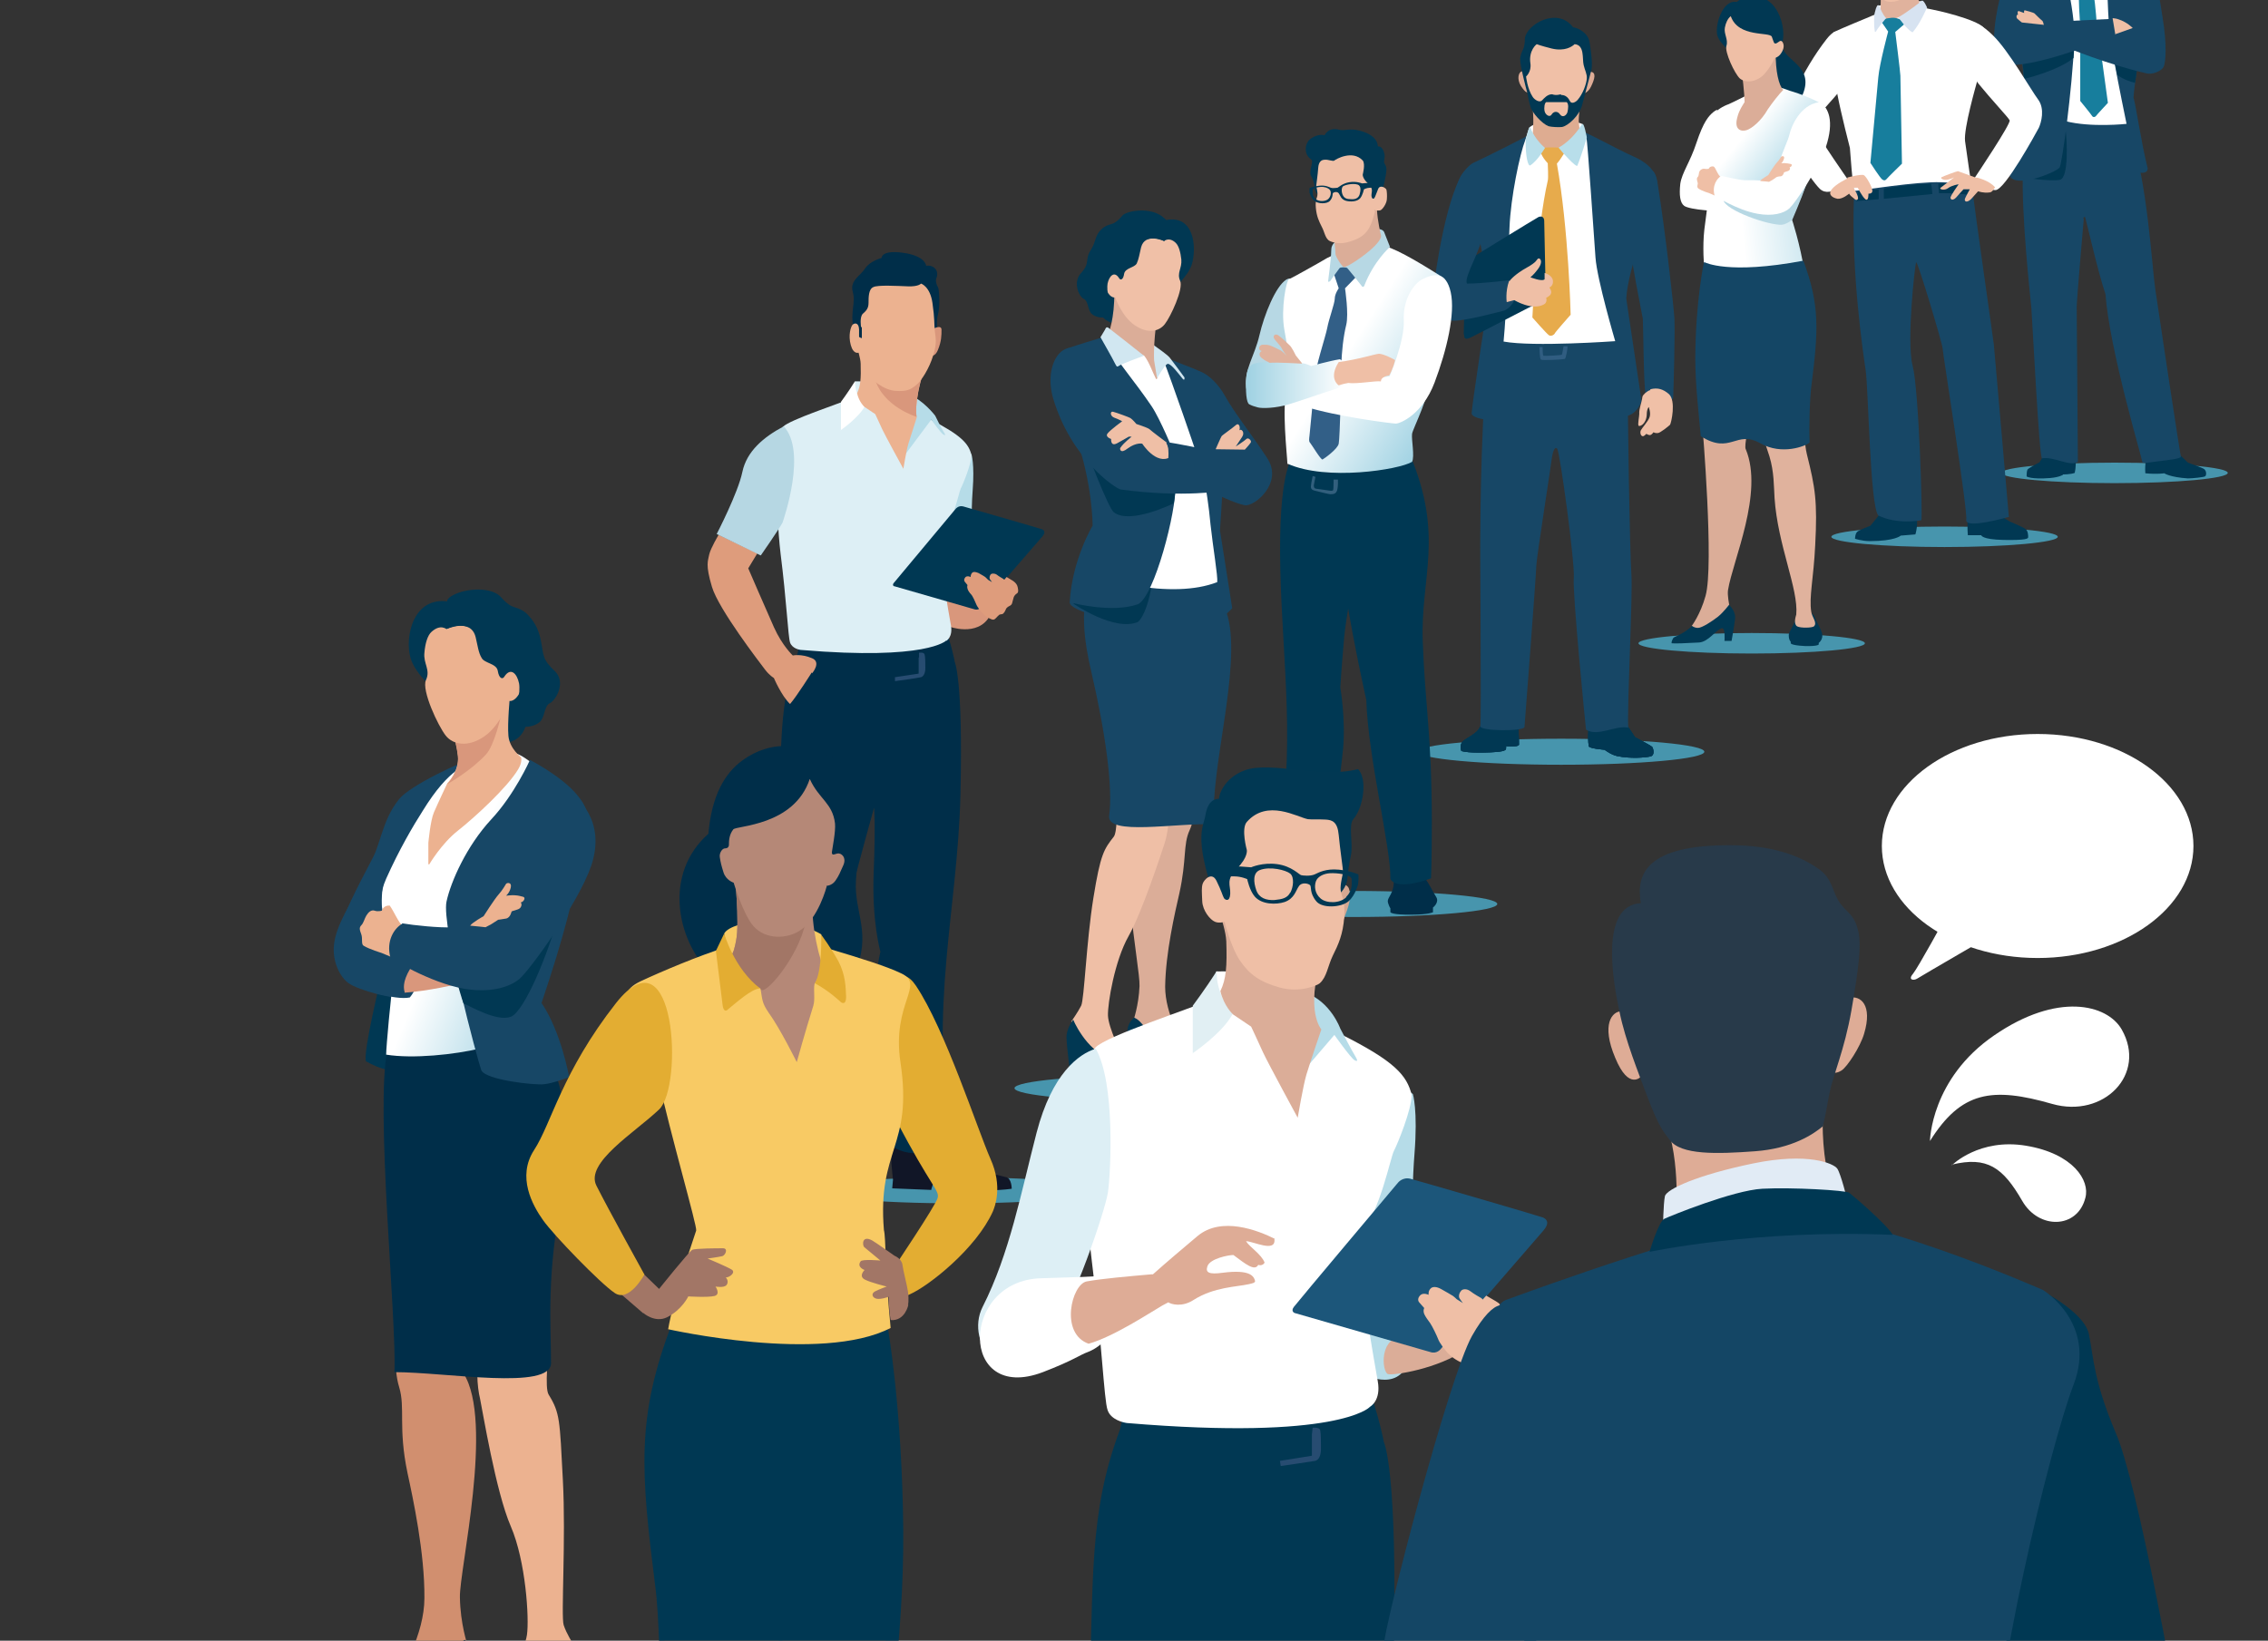 <?xml version="1.0" encoding="UTF-8"?>
<svg xmlns="http://www.w3.org/2000/svg" version="1.1" xmlns:xlink="http://www.w3.org/1999/xlink" viewBox="0 0 575 416">
  <rect x="0" y="0" width="575" height="416" fill="#333333" stroke="none"/>
  <defs>
    <style>
      .cls-1 {
        fill: #b6dce8;
      }

      .cls-2 {
        fill: #d1e7f1;
      }

      .cls-3 {
        fill: url(#_名称未設定グラデーション_5);
      }

      .cls-4 {
        fill: #d9977c;
      }

      .cls-5 {
        fill: #325f7d;
      }

      .cls-6 {
        fill: #ddeff5;
      }

      .cls-7 {
        fill: #f8ca64;
      }

      .cls-8 {
        fill: #b58877;
      }

      .cls-9 {
        fill: #efbfa6;
      }

      .cls-10 {
        fill: #fff;
      }

      .cls-11 {
        fill: #b76b46;
      }

      .cls-12 {
        fill: #111627;
      }

      .cls-13 {
        fill: url(#_名称未設定グラデーション_2);
      }

      .cls-14 {
        fill: #4795ad;
      }

      .cls-15 {
        fill: #deac96;
      }

      .cls-16 {
        fill: #dbad98;
      }

      .cls-17 {
        fill: #e1eff3;
      }

      .cls-18 {
        fill: #de9c7c;
      }

      .cls-19 {
        fill: #283a4a;
      }

      .cls-20 {
        fill: url(#_名称未設定グラデーション);
      }

      .cls-21 {
        fill: #003853;
      }

      .cls-22 {
        fill: #144665;
      }

      .cls-23 {
        fill: #e3ad32;
      }

      .cls-24 {
        fill: #d7e3f1;
      }

      .cls-25 {
        fill: #e7ab4c;
      }

      .cls-26 {
        fill: url(#_名称未設定グラデーション_4);
      }

      .cls-27 {
        fill: url(#_名称未設定グラデーション_3);
      }

      .cls-28 {
        fill: #e1ebf5;
      }

      .cls-29 {
        fill: #d6a892;
      }

      .cls-30 {
        fill: #174766;
      }

      .cls-31 {
        fill: #b7d8e4;
      }

      .cls-32 {
        fill: #274c71;
      }

      .cls-33 {
        fill: #b8deea;
      }

      .cls-34 {
        fill: #1c567a;
      }

      .cls-35 {
        fill: #002e49;
      }

      .cls-36 {
        fill: #305d81;
      }

      .cls-37 {
        fill: #b6d7e3;
      }

      .cls-38 {
        fill: #ecb290;
      }

      .cls-39 {
        fill: #e0b29d;
      }

      .cls-40 {
        fill: #deac91;
      }

      .cls-41 {
        fill: #325f87;
      }

      .cls-42 {
        fill: #d18f6f;
      }

      .cls-43 {
        fill: #013853;
      }

      .cls-44 {
        fill: #177e9d;
      }

      .cls-45 {
        fill: #f0c0a7;
      }

      .cls-46 {
        fill: #a27666;
      }
    </style>
    <linearGradient id="_名称未設定グラデーション" data-name="名称未設定グラデーション" x1="366.2" y1="311.2" x2="340.8" y2="327.5" gradientTransform="translate(0 418) scale(1 -1)" gradientUnits="userSpaceOnUse">
      <stop offset="0" stop-color="#9ed1e2"/>
      <stop offset="1" stop-color="#fff"/>
    </linearGradient>
    <linearGradient id="_名称未設定グラデーション_2" data-name="名称未設定グラデーション 2" x1="315.8" y1="320.7" x2="341.1" y2="320.7" gradientTransform="translate(0 418) scale(1 -1)" gradientUnits="userSpaceOnUse">
      <stop offset="0" stop-color="#9ed1e2"/>
      <stop offset="1" stop-color="#fff"/>
    </linearGradient>
    <linearGradient id="_名称未設定グラデーション_3" data-name="名称未設定グラデーション 3" x1="12063.6" y1="176.2" x2="12093.3" y2="188.6" gradientTransform="translate(12208.3 418) rotate(-180)" gradientUnits="userSpaceOnUse">
      <stop offset="0" stop-color="#9dd0e1"/>
      <stop offset="1" stop-color="#fff"/>
    </linearGradient>
    <linearGradient id="_名称未設定グラデーション_4" data-name="名称未設定グラデーション 4" x1="4594.3" y1="370.6" x2="4609.4" y2="382.8" gradientTransform="translate(5050.9 418) rotate(-180)" gradientUnits="userSpaceOnUse">
      <stop offset="0" stop-color="#9ed1e2"/>
      <stop offset="1" stop-color="#fff"/>
    </linearGradient>
    <linearGradient id="_名称未設定グラデーション_5" data-name="名称未設定グラデーション 5" x1="4578" y1="364.9" x2="4609.4" y2="362" gradientTransform="translate(5050.9 418) rotate(-180)" gradientUnits="userSpaceOnUse">
      <stop offset="0" stop-color="#9ed1e2"/>
      <stop offset="1" stop-color="#fff"/>
    </linearGradient>
  </defs>
  <!-- Generator: Adobe Illustrator 28.7.5, SVG Export Plug-In . SVG Version: 1.2.0 Build 176)  -->
  <g>
    <g id="_レイヤー_1" data-name="レイヤー_1">
      <g id="layout">
        <path class="cls-14" d="M329.8,275.9c0,1.8-16.3,3.3-36.3,3.3s-36.3-1.5-36.3-3.3,16.3-3.3,36.3-3.3,36.3,1.5,36.3,3.3ZM278.9,301.8c0,1.8-16.3,3.3-36.3,3.3s-36.3-1.5-36.3-3.3,16.3-3.3,36.3-3.3,36.3,1.5,36.3,3.3ZM564.8,119.9c0,1.4-12.9,2.6-28.7,2.6s-28.7-1.2-28.7-2.6,12.9-2.6,28.7-2.6,28.7,1.2,28.7,2.6Z"/>
        <path class="cls-43" d="M544.3,115.7s-.6,1.8-.4,4.3c3,.3,4.8,0,4.8,0,0,0,1.4,1,6,1.3,1.2,0,3.9-.3,4.3-.5.4-.2.3-.9.3-.9,0,0,0-.5-.4-.9s-4.2-1.7-4.2-1.7l-2.8-2.7-7.6.9h0ZM523,120.3s2,0,3-.4c.6-2.4,0-6.5,0-6.5l-6.9.3-2,3.5s-2.9,1.5-3.1,1.9c-.2.4-.2,1.7-.2,1.7,0,0,1.1.8,6,.4,2.3-.2,3.2-.8,3.2-.8h0Z"/>
        <path class="cls-30" d="M528.3,55.4s-1.8,20.7-1.8,22.4.3,38.5.3,39.3c-2,1.3-6-1.4-9.1-.9-.7.1-2.5-36-2.7-38.2s-2.7-24.4-2.1-35.6c.8-14.8,6.7-20.5,13-20.3,13.3.6,11.6,5.3,14.5,13.1,3.9,10.3,5.2,32.4,6,38s6.3,41.9,6.5,42.5c.2.6-2.8.9-6.1,1.3-1.8.2-3.7.7-3.7,0s-8.3-28.4-9.3-42.4c-2.1-6.2-5-19.4-5.2-19.6-.1-.2-.5.4-.5.4h0Z"/>
        <path class="cls-10" d="M539.3,31.4l-4.5-41-1.3-3.9-2.7-.7-4.5.3h-3.2c0,.1-2.9,3.4-2.9,3.4,0,0,3.7,30.1,3.4,41.2,6.5,1.7,15.6.7,15.6.7h0Z"/>
        <path class="cls-44" d="M534.4,26.1s-2.9,3.1-3,3.3c-.1.2-.7.5-1,0-.3-.5-3-3.8-3-3.8v-15.3c0,0,5,1.1,5,1.1l2,14.6h0Z"/>
        <path class="cls-30" d="M534.3-12.1l1.3,1.4s6.2,2.9,8.6,4c4.2,2,2.3,3.4,2.1,4.5-.2,1.1-2.2,8.9-2.9,10.9-.7,2-2.2,12.1-2.5,16,.7,2.4,1.8,10.7,3.6,18,0,.5-.2,1.2-1.8,1.1-1.2,0-1.4-2.2-1.9-4.4-.5-2.3-5.2-24.7-5.9-30.7-.7-6-.8-20.3-.8-20.3l.2-.4h0Z"/>
        <path class="cls-44" d="M529.3,5.8l2.2-.8s-.4-6.9-1.8-11.9c.9-.6,2.1-2.9,2.1-2.9,0,0-1.7-.3-3-.3s-3.3.3-3.3.3c0,0,1.3,2.1,2.5,2.9-.2,1.2-.6,2.3-.9,4.7-.2,1.8.2,7.4.2,7.4,0,0,2,.4,2,.4Z"/>
        <path class="cls-43" d="M512.6,44.9s6.7,1.2,9.6.7c2.4-.4,1.8-10.5,1.5-12.5-6.4-1.9-11.1,11.8-11.1,11.8h0Z"/>
        <path class="cls-30" d="M522.1-12.5s4.2,14.9,3.8,22.9c-.6,13-3.1,30.8-3.7,32-.6,1.3-13.7,6.5-12.8.8s1.9-13.3,4-18.7c0-3.1-1.6-18.1-2.7-20.6-1.1-2.5-4.6-10.2,0-11.7,3.7-1.2,9.5-3.1,9.5-3.1l1.9-1.6h0Z"/>
        <path class="cls-43" d="M512.6,14.3l.6,5.7s8.5-2,12.5-5.3c.2-2.3.2-3.3.2-3.3,0,0-13.3,2.9-13.3,2.9Z"/>
        <path class="cls-30" d="M516.7,5.7s-1.2-4.5-2-7.3c-.8-2.8-4.2-8.5-5.9-4.6-1.4,3.3-3.7,12-3.2,18.4.4,1.4,1.1,3.3,2.1,4.2,7.8,1.1,24.7-6,26.6-6.5,1.9-.5.8-5.1.8-5.1l-18.4.9h0Z"/>
        <path class="cls-9" d="M518.1,6.1s-.1-.7-.4-.9c-.3-.2-1.7-1.6-1.9-1.8-.2-.2-2.4-.8-2.5-.8-.3.3-.1.7-.1.7,0,0-1.1-.4-1.4-.5-.3-.1-.4.8-.1.9-.4,0-.4.2-.4.2,0,0-.2.4.1.8.4.4,1.2,1,1.2,1l5.6.6h0Z"/>
        <path class="cls-43" d="M536,15.1l.8,3.9s1.5,1.3,4.5,2c.4-2.4.6-4.3.6-4.3l-5.8-1.7h0Z"/>
        <path class="cls-30" d="M524.1,12.1s10.1,4.2,20.1,6.5c1.5.4,3.8-.6,4.3-1.6.6-1.1.9-5.8-.2-12.4-1.1-6.7-1.1-7.8-1.6-9.1-.7-1.8-6,6.3-6,8.7s-9.5,2.2-9.9,2.5c-.4.3-6.7,5.6-6.7,5.6h0Z"/>
        <path class="cls-9" d="M536.3,8.8l-.7-4.2s1.1.1,1.5.3c2.2.7,3.6,2.2,3.6,2.2l-4.5,1.6h0Z"/>
        <path class="cls-14" d="M521.7,136.1c0,1.4-12.9,2.6-28.7,2.6s-28.7-1.2-28.7-2.6,12.9-2.6,28.7-2.6,28.7,1.2,28.7,2.6Z"/>
        <path class="cls-43" d="M477.2,129.6l-3,3.7s-2.7,1-3.3,1.5-.6,1.8-.6,1.8c0,0,1.8.6,3.7.6,6.5,0,7.9-1.4,7.9-1.4l3.7-.3s1-3,0-5.9c-1-2.9-8.4,0-8.4,0h0ZM498.9,131c-.2,2.8,0,4.7,0,4.7h3.4c0,0,.1,1.1,5.7,1.2,5.6.1,6.2-.3,6.2-.7s0-1.6-.7-2.1-3.8-1.8-3.8-1.8c0,0-1.6-.8-3.9-2.6s-6.7-1.6-6.9,1.2h0Z"/>
        <path class="cls-30" d="M509.3,131.1s-3.6-41.8-3.8-43.7c-.2-1.8-4.8-33.6-5.5-39.9-2.1-17.7-29.1-27.7-30,3.2-.6,18.9,2.3,38.4,3,43.2.7,4.8,1.1,34.4,3.2,36.8,4.6,2.3,10.6,1.3,10.9,1.2.4-.1-.6-33.2-2.2-39.2s.6-25.8.9-26.2c.4-.3,6.7,20.8,6.7,21.8s6.4,41,6,43.5,11-.8,11-.8h0Z"/>
        <path class="cls-10" d="M503,7.1c-1.9-2.3-12.5-4.6-13.2-4.7-.6-.1-1.5-.3-1.9-.5l-.5-1.6h-3.6c0,0-5.1.6-5.1.6l-2.7.6-.2,2c-.3.1-1.9.8-1.9.8,0,0-7.3,3-8.9,3.8s-.4,9.7.8,15.7c1,5.2,3.2,13.7,3.2,13.7,0,0,.8,11,1.1,10.9,2.5-.2,15.7-2.4,22-2.2,3.1,0,7.8,1.3,7.8,1.3,0,0-1.4-9.3-1.7-11.7-.4-3.2,2.8-14.2,3.2-15.7.4-1.5,3.5-10.7,1.5-13h0Z"/>
        <path class="cls-39" d="M485.7-7.3s0,5.7,1,8.2c.6,1.5-3,2.6-5.4,3.5-1,.4-1.7.7-2.2.7s-1.7.2-2,0c-.7-.6-.4-2.1-.3-3.8.2-3.6-.9-6-.9-6l9.7-2.4h0Z"/>
        <path class="cls-44" d="M483.3,5.6s-2.1-1.2-3.6-1.1-3,.6-3,.6l2,2.9s-2.2,8.2-2.5,11.6c-.3,3.4-2,21.7-2,21.7,0,0,2.5,3.9,3,4.2.4.3.7.3,1,0,.5-.6,4-4,4-4,0,0-.4-21.5-.4-22.3s-1.3-11.1-1.3-11.1l2.8-2.4h0Z"/>
        <path class="cls-24" d="M488.6,2s-.9-2.2-1.4-1.8c-2.6,2.2-5.9,4.2-5.9,4.2,0,0,2.2,3.2,3.6,3.8,2-2.3,3.6-6.2,3.6-6.2h0ZM478.1,4.7s-1.9,2.2-2.5,3.3c-.3.2-.3,0-.3-.2-.3-1.7-.1-4.1-.1-4.1,0,0,.6-3.2,1.2-2.2.4.7.8,2.1,1.8,3.1Z"/>
        <path class="cls-9" d="M473.8-13c-.5,1.5.6,2.7.5,4.6,0,.3-.4.6-.5.2-.2-.3-.3-.8-.4-1-.7.7,0,2.5.9,3.5.7,1.9,2.5,5,3.1,5.5,1.1,1.2,4.4.7,5.6-.8.8-.9,1.8-2.4,2.3-5.7,1.3-.8,2.4-3.8.7-4.1-.5,0-.6.1-.9.7-.1.3-.6.6-.6.2-.3-1.3.4-3.7-2.1-6.2-1.8.3-3.2,1-5,2.1-2.1,1.2-2.6,1.1-3.7,1h0Z"/>
        <path class="cls-21" d="M499.6,49.5c-3.8-.7-8-.5-8-.5,0,0-.2-1.7-.2-2.4,1.5-.3,8.3.7,8.3.7,0,0,.1,1.3-.1,2.2h0ZM470.5,51l5.8-.5v-2.5c-.1,0-5.3.6-5.3.6l-.4,2.4ZM489.9,49.2l-12.3,1.2v-2.6c-.1,0,6.7-1.2,12-1.2.2,1.1.3,2.6.3,2.6h0Z"/>
        <path class="cls-10" d="M501.5,21.1c3.5,4.3,7.6,8.6,8,9.4s-8.6,14.2-8.8,14.5,2.8,3.2,5.2,3.2,10.3-14.5,11-15.8c.6-1.3,1.6-4.8-.2-7.2s-7.4-12.3-11.4-16.2c-10.7-10.5-7.2,7.9-3.7,12.2h0Z"/>
        <path class="cls-9" d="M501.1,45.1s-4.4-1.6-4.7-1.7c-.3,0-3.5,1.2-4.1,1.5-.6.3.5.8,1.1.7.7,0,2-.6,2-.6,0,0-2.9,2.2-3.4,2.6s1,.8,1.9.1,2.7-1,2.7-1c0,0-2.2,3-2.1,3.5.2.8,1.1.3,1.5-.2.4-.5,1.8-2,1.8-2h1.6s-.9,1.6-1.2,2.3c-.3.7.3,1.3,1.5.2,1.1-1.2,1.8-2,1.8-2,0,0,1.4.5,2.8.3.8,0,1.1-.8,1.5-1.3-1.5-1.8-4.7-2.5-4.7-2.5h0Z"/>
        <path class="cls-10" d="M468.6,45.7s-7.4-10.6-8.4-12.9c-1-2.3,3.4-6.3,5.6-9s3.6-21.9-2.7-13.9c-6.4,8.2-10.4,18.2-11.2,21.7-.4,2,6.8,13.7,9.5,16.3,2.7,2.5,7.1-2.1,7.1-2.1h0Z"/>
        <path class="cls-9" d="M468.4,45s3.4-.9,4.1-.6,2.3,3.3,2.2,4.1c-.1.7-1,.6-1,.6,0,0,.1,2.1-.8,1.4-.9-.8-1.9-2.9-1.9-2.9h-1.1c0,0,1.5,2.3,1.1,2.9-.4.6-1-.3-1.5-.6-.5-.4-.7-.8-.7-.8,0,0-1.6,1.4-2.9,1.3-1.2-.2-2.6-1-1.5-2.4,1.1-1.4,3.9-2.7,3.9-2.7h0Z"/>
        <path class="cls-14" d="M432.1,190.6c0,1.8-16.3,3.3-36.3,3.3s-36.3-1.5-36.3-3.3,16.3-3.3,36.3-3.3,36.3,1.5,36.3,3.3Z"/>
        <path class="cls-43" d="M377,181.3s-2,3.6-2.5,4.1c-1.8,1.6-3.6,2.1-4,3.1-.4,1,0,1.9,0,1.9,0,0,1,.5,5.8.4,4.8-.1,5.4-.5,5.5-.9s0-.7,0-.7c0,0,3.2.3,3.3-.4,0-.7,0-5.1-.8-7.7-.8-2.6-7.4.3-7.4.3h0Z"/>
        <path class="cls-43" d="M377,181.3s-2,3.6-2.5,4.1c-1.8,1.6-3.6,2.1-4,3.1-.4,1,0,1.9,0,1.9,0,0,1,.5,5.8.4,4.8-.1,5.4-.5,5.5-.9s0-.7,0-.7c0,0,3.2.3,3.3-.4,0-.7,0-5.1-.8-7.7-.8-2.6-7.4.3-7.4.3h0Z"/>
        <path class="cls-43" d="M377,181.3s-2,3.6-2.5,4.1c-1.8,1.6-3.6,2.1-4,3.1-.4,1,0,1.9,0,1.9,0,0,1,.5,5.8.4,4.8-.1,5.4-.5,5.5-.9s0-.7,0-.7c0,0,3.2.3,3.3-.4,0-.7,0-5.1-.8-7.7-.8-2.6-7.4.3-7.4.3h0ZM402.9,182.9s-.5,4-.1,6.3c.1.6,4,.9,4,.9,0,0,1.7,1.3,3.2,1.6,3.3.7,7.1.4,8.4.1s.7-2.1.5-2.4c-.2-.3-4.4-2.5-4.4-2.5l-1.9-2.9s0,.6-1.8-2.3-7.9,1.2-7.9,1.2h0Z"/>
        <path class="cls-43" d="M402.9,182.9s-.5,4-.1,6.3c.1.6,4,.9,4,.9,0,0,1.7,1.3,3.2,1.6,3.3.7,7.1.4,8.4.1s.7-2.1.5-2.4c-.2-.3-4.4-2.5-4.4-2.5l-1.9-2.9s0,.6-1.8-2.3-7.9,1.2-7.9,1.2h0Z"/>
        <path class="cls-43" d="M402.9,182.9s-.5,4-.1,6.3c.1.6,4,.9,4,.9,0,0,1.7,1.3,3.2,1.6,3.3.7,7.1.4,8.4.1s.7-2.1.5-2.4c-.2-.3-4.4-2.5-4.4-2.5l-1.9-2.9s0,.6-1.8-2.3-7.9,1.2-7.9,1.2h0Z"/>
        <path class="cls-30" d="M412.7,95c-.1,10.1.5,45,.9,50.5.4,5.4-1.1,32.8-.8,39-3.2-.7-7.7,2.4-10.7.5-.1-.7-3.5-34.9-3.1-38.6.3-3.7-3.5-31.7-4.2-32.6s-1.2,1.3-1.3,1.9c0,.6-4,26-4,27.7,0,1.7-2.9,39.8-3,40.9,0,1.2-11.5,1.1-11.2-.2s-.1-46.6,0-48.9c0-2.3.2-36.3,2.4-45.8,2.2-9.6,13.3-22.6,19-22.6,5.8,0,16.3,14.6,16.1,28.3h0Z"/>
        <path class="cls-30" d="M416.2,101.8s-3.8-25.4-3.9-26.1c.5-8.7,7.2-23.6,7.8-27.4s-1.5-6.6-5.7-8.5c-4.4-1.9-13.7-7.2-15.1-7.2s-11,1.1-11.5,1.5c-.5.4-11.8,6.1-14.3,7.2-.7.3-4.3,3.2-4.2,7.4,0,2.7,3.8,3.9,5.1,9.1,2.8,11.2,2.8,18.6,2.8,18.6,0,0-4.1,26.8-4.1,28.4s7.1,2.2,9.3,1.8c2.1-.3,25.7-1.3,29.1-1.1,3.3.2,4.6-3.6,4.6-3.6h0Z"/>
        <path class="cls-10" d="M409.5,86.5s-4.6-15.6-5-21.2c-.4-5.5-2-29.3-2.3-30.5-.3-1.2-1-3.1-1-3.3,0-.2-3.2-1.1-6.8-1.1-3.6,0-6.6,1.6-6.7,2,0,0-.6,1.9-1,3.1-1.4,3.6-3.7,14.5-4,22.2-.5,10.3-.7,20.4-1.5,28.9,7.6,1.4,28.3-.1,28.3-.1h0Z"/>
        <path class="cls-30" d="M417.2,100.1c-.5-2.4-.6-18.5-.7-19.3-.1-.7-3.4-16.7-3.4-20.6,0-3.9,5.3-25.2,7.2-13.4s4,30.6,4.2,33.8c.2,3.2-.2,18.1-.3,20.1,0,2-6.5,1.8-7.1-.6h0Z"/>
        <path class="cls-45" d="M418.4,98.9c-.8.2-1.9,1.2-2,1.7-.2,1.6-.9,3-.8,4.4,0,.5-.4,2.5-.2,2.9s2-.3,2.1-2.8c0-1.4.5-1.9.5-1.9,0,0,.6,1.5.2,2.6s-1.9,2.7-2.2,3.3c-.3.6,0,1.6.6,1.5.2,0,.8-.6.8-.6,0,0,.6.4,1,.3s.8-.7.8-.7c0,0,.5.3,1.1.2.6,0,2.8-1.8,3.1-2.1.3-.4,1.6-6.1-.3-7.8-1.4-1.2-2.8-1.7-4.7-1.2h0Z"/>
        <path class="cls-40" d="M393,38.6l8.4-3.1s-2.5-4-.3-11.2c1.1-3.8-14.7-6-13.1.1,1.6,5.9.1,13,.1,13l4.9,1.2h0Z"/>
        <path class="cls-25" d="M394.7,41.5c1.1-1.2,2.6-3.9,2.6-3.9,0,0-4.5-.5-6.9,0-.1.5.4,2.1,2,3.8,0,.5.2,3.7,0,4.4-2.8,12.2-3.9,34.7-3.9,34.7,0,0,3.6,4.1,4.2,4.5.6.4,1.4-.2,1.5-.5s4-4.7,4-4.7c0,0-.5-21.6-3.5-38.4h0Z"/>
        <path class="cls-33" d="M391.7,37.5s-1.9,3.3-3.7,4.4c-.6.5-1.3-2.4-1.2-6.5.4-1.5.9-3.8,1.2-3,1.2,3.1,3.7,5.1,3.7,5.1h0Z"/>
        <path class="cls-36" d="M390.3,88.1s0,2.9.4,3.1c.4.2,5.1,0,6-.2.3,0,.8-2.9.7-3.2-.2,0-1,0-1,0,0,0-.3,1.9-.4,2.1,0,.2-4.5.4-4.7.3s-.2-2.2-.2-2.2h-.9s0,0,0,0Z"/>
        <path class="cls-40" d="M389.9,29.5s.2,1.9,1.7,3.2c3,2.6,6.5,2.8,6.9,2.8.3-.3,1.9-2.2,1.9-2.8-.5-2.5.4-7.1.4-7.1l-10.8,2.4v1.5Z"/>
        <path class="cls-15" d="M395.4,17.9s-8.8,0-9.6.2c-.8.2-1.3,1.9-.2,3.7,1.2,1.8,1.5,1.9,4,2s10,.1,10.8.1c.7,0,2.1-.1,3-2,.9-1.9,1.4-3.6-.2-3.7s-7.8-.3-7.8-.3h0Z"/>
        <path class="cls-43" d="M398.8,6.9c-3.9-5.2-11.7-.8-12.2,2.8,0,.6,0,1.1-.2,2-.1.8-.9,1.7-1,3.3,0,1.8,1.6,7.8,1.8,8.5.2.7.3,1.8.8,3.5.4,1.6,3,4.4,4.6,5,.7.2,2.6.3,3.4.2,1.6-.3,4.4-2.9,5.1-5.5s2.2-8.4,2.4-9.1c.3-1.7-.2-5.1-.5-6.9-.4-2.5-3.1-3.7-4.3-3.8h0Z"/>
        <path class="cls-45" d="M395.8,24.1s1.4-.2,2.2,1.5c.4.9,1.5.3,2-.3,1.3-1.5,2.2-4,2.3-5.4.1-1.1-.5-2.1-.8-3.4-.4-1.6.3-5.1-2.3-5.3-.6.6-2.5,1.9-5.8,1.1-2.8-.7-3.8-1.1-3.8-1.1,0,0-2.1,1.5-1.6,4.9.3,2.1-1.1,3.3-1.1,3.3,0,0,.3,3.1,1.7,5.2.4.6,1.7,1.6,2.4.8.5-.5,1.3-1.5,2.5-1.5,1,.4,2.2,0,2.2,0h0Z"/>
        <path class="cls-45" d="M397.3,26c.4.5.3,1.5.1,2.4-.2.8-1.2,1.6-1.9.6-.6-.9-1.6-.8-2.1,0-.5.9-1.6.1-1.8-.8-.2-.9,0-2.1.4-2.3.5,0,4.9,0,5.2,0h0Z"/>
        <path class="cls-33" d="M395.2,37.5c.9,1.2,4.5,5.1,4.7,4.5,1-2.4,2.4-7.1,2.4-7.1,0,0-.7-4.1-1.2-3.4-.5.7-2.5,4-5.9,5.9Z"/>
        <path class="cls-43" d="M371.1,84.7c0-.7.4-17.4.4-17.4,0,0-.1-.9.6-1.3.5-.3,17.2-10.6,18-11,.5-.2,1.3-.2,1.4.9,0,.7.4,18.2.4,19,0,.7-.3,1.2-1.5,1.7-1.2.5-16.1,8.3-17.6,9s-1.6,0-1.6-.7h0Z"/>
        <path class="cls-30" d="M382.9,71s-6.7.9-11,.9c-.8-1.9,3.8-8.6,4.2-13.4.1-1.7-1.8-22-6.1-13.1-4.4,8.9-6.8,28.9-6.8,30.2.1,3.5,1.4,5.3,5,5.7,2.7.3,13.3-2.6,13.3-2.6,0,0,2.1-1,2.7-3.3,1.1-4.3-1.3-4.4-1.3-4.4h0Z"/>
        <path class="cls-9" d="M382.7,71.3c.2-.4,1.6-1.9,4.3-3.4,2.7-1.5,2.5-2,2.9-2.3.5-.4,1.6.7-.2,2.9-.9,1.2-1.7,1.8-1.7,1.8,0,0,3,1.2,3.6.5,0-.8,0-1.6,0-1.6,0,0,1.9.5,2.1,1.9s-.9,1.8-.9,1.8c0,0,1,1.2.1,2-.4.4-.9.6-.9.6,0,0,.4,1.2-.6,1.7-3,1.6-7.3-1-7.5-1.1-.7.2-1.9.5-1.9.5,0,0-.4-2.6.6-5.4h0Z"/>
        <path class="cls-14" d="M379.6,229.2c0,1.8-16.3,3.3-36.3,3.3s-36.3-1.5-36.3-3.3,16.3-3.3,36.3-3.3,36.3,1.5,36.3,3.3Z"/>
        <path class="cls-35" d="M326.6,216s-4.6,4.6-6.6,6.1c-2,1.5-7,2.3-8.1,2.7s-1.1,2.4-1.1,2.4c0,0,7.9,1.2,16.8-1,.4,1,.3,1.1.3,1.1l7.6-.2v-1.9c.1,0,.7-1.2.9-3.5s-1-4.7-1-4.7l-8.9-1h0ZM353.1,221.2s.6,2.4,0,4.3-1.5,2.4-1.2,3.4c.3,1,.6,1.4.6,1.4v1c0,0,.4.7,5.5.6,4.2,0,5.3-.6,5.3-.6v-1.2c0,0,1.7-1.3.8-2.7-.9-1.4-1.9-3.6-2.8-4.6s-1.9-3.1-1.9-3.1l-6.4,1.4h0Z"/>
        <path class="cls-21" d="M327.6,116.2s-3.6,3.5-3,28.4c.6,24.9,4,43.5-.8,73,9.1,4.6,13,1.6,13,1.6,0,0,2.9-21.2,3.7-29.3.7-7.5-.7-15.6-.7-15.6,0,0,.3-5.1,1-12.9.2-2.3,1-7.1,1-7.1,0,0,1.5,9.2,4.6,23.2.4,14.4,6.3,37.6,6.1,45.4,1.9,3.1,10.3-.2,10.3-.2,0,0,.2-4.1.2-14.2,0-22.2-1.7-29.5-2.3-45.9s5.6-26.6-3.4-47.7c-25.8-.8-30.1,2.1-29.4,1.4h0Z"/>
        <path class="cls-31" d="M326.6,93.6s1.6-5.2.7-11.2c-.9-5.9,2-13.3-1.2-11.5-2.7,1.7-5.6,8.9-6.8,14.1-1.2,5.2-3.9,8.8-3.4,13.1s8.1,4.3,8.1,4.3l2.5-8.9h0Z"/>
        <path class="cls-20" d="M326.5,117.6c9.8,4.4,28.2,1.5,31.5-.5.7-1.4-.2-5.7,0-7.1s4.5-9.3,5.4-17c.9-7.7,6.2-20.3,2.2-22.8-4-2.5-10.8-6.8-14.5-7.8s-12.5,1.8-14.6,3c-2,1.2-9,5.1-9.7,5.4-.7.3-2.1,7.5-1.2,12.7.7,4.1,2.1,10.6.7,15.1-1.4,4.5,0,16.4.1,19.1h0Z"/>
        <path class="cls-5" d="M338.1,121.6s0,2.4-.1,2.6c0,.2-.4.3-.9.2s-2.9-.4-3.5-.5c-.6-.1-.5-.8-.5-.9,0,0,.4-2.1.4-2.1l-.7-.2s-.4,1.9-.4,2.2c0,.3-.4,1.2.9,1.5,1.3.3,3.1.8,3.9.9.8,0,1.5,0,1.8-1s.2-2.7.2-2.7h-1c0,0,0,0,0,0Z"/>
        <path class="cls-41" d="M344.3,69.7l-3.3,3.4s1,6.5.3,9.3c-.7,2.8-1.2,7.1-1.2,10.1s-.4,18.6-.7,20-3.7,3.8-4.1,4c-.4.2-2.9-4-3.2-4.3s-.2-1-.1-1.8c.1-1.1,1-9.7,1.2-13.7.2-3.5,2.9-11.4,3.3-13.6s1.9-6.2,1.9-7.4c0-1.2,1-2.6,1-2.6l-1.2-3.6,1.4-2.2,2.7.4,2.2,2h0Z"/>
        <path class="cls-10" d="M332.2,98.5s-3.5,1-1.3,4.6c7.9,2.5,22,4.3,23,4.3,1,0,6.7-2.2,9.8-10.4s5.3-17.5,4.1-22.9c-1.2-5.4-4.3-4.7-7-3.4-2.4,1.1-5.2,5.3-4.9,10.6.2,5.3-3.6,14.1-3.6,14.1,0,0-20.1,3.2-20.1,3.2Z"/>
        <path class="cls-13" d="M339.6,91.1c-2.5.4-7.2,1.7-7.2,1.7,0,0-.8-.4-1.6-.6-.8-.2-7-.6-7.9-.4-.9.1-3.6,0-4.1.2-.6.2-2.5,0-2.8,3.6s0,6.5.7,6.9c.8.4,1.1.5,2.2.8,1.1.3,4.6.2,7.9-.8,3.3-1,8.3-2.8,11.9-3.9,3.6-1.1,2.7-7,1-7.5h0Z"/>
        <path class="cls-9" d="M339.4,97.7s-2.7-1.7,0-5.9c5.2-.7,9-2,10.2-2.1,1.2,0,3.8,1.4,4.1,1.6-.5,2.2-1.5,3.9-1.5,3.9,0,0-2.1.2-2.1,1.5-1.3-.2-6.1.7-8.3.4-1.2.2-2.4.6-2.4.6h0Z"/>
        <path class="cls-39" d="M330.1,92.1l-1.6-2s-1-2.2-1.7-2.7c-.6-.6-1.8-1.7-2.6-2.3-.8-.7-1.8,0-1,1s1.6,1.8,1.8,2.3,1.2,1.8,1.2,1.8c0,0-1-1.1-1.6-1.4s-2-1-2.6-1.2c-.6-.2-1-.2-1.9-.2-.8,0-1.4,1.3-.2,1.6-.5.2-1,1,0,1.8s1.4.8,2,1.2c1.4-.2,8.1.2,8.1.2h0Z"/>
        <path class="cls-31" d="M352.4,62.6s-1.3-3.3-1.5-3.8c-.3-.5-1.1-1.5-6.8.2s-6.6,2.7-6.6,4.6c0,1.9-.8,7.7-.8,7.8,0,.1.5,0,.6-.2,0-.1,2.1-2.9,2.3-3.2s1.8-.3,2,0c.2.2,3.6,4.4,3.7,4.6.1.2.5.2.6-.2,2.4-6.2,6.4-9.7,6.4-9.7h0Z"/>
        <path class="cls-16" d="M338.3,59.6s.3,5.1.5,5.5,1.3,2.4,1.9,2.6c.7.2,5.5-3,7.7-5.2,2.2-2.2,1.7-2.9,1.7-2.9,0,0-.9-3.7-1-6.5,0-.7-10.8,6.7-10.8,6.7Z"/>
        <path class="cls-16" d="M338.3,59.3s.2,5.1.4,5.5,7.9-1.5,8.6-8.8c0-.7-9,3.3-9,3.3h0Z"/>
        <path class="cls-43" d="M349,51.9l1.5-3.8s.9-3.1,1-5.1c0-.8-.2-1-.5-1.6-.3-.5.2-1.4,0-2.3-.4-2-1.4-2-1.7-2,0-.2.1-2.3-3.4-3.6-3.5-1.3-4.8-.2-6.4-.6-2.7-.8-3.7,1.4-3.7,1.4,0,0-1.5-.5-3.4.8-1.5.9-2.1,3.9,0,5.3.8.5-.7,3,0,4.2s.9,2.5.9,3.1c.2,1.7,1.8,2.5,1.8,2.5l14,1.7h0Z"/>
        <path class="cls-9" d="M348.5,53.3s1,.2,1.5,0,1.5-1.6,1.6-2.7,0-2.1-.1-2.5-1.6-1.4-2.1-.2-.7,1.9-.9,2.2c-.1.3-.7.6-.8-.5,0-1.1.6-1.7-.9-3.1-1.5-1.4-1.3-2.3-1.3-2.3,0,0,.7-2.6,0-3.5-2.6-2.8-6.9-.3-7.2,0s-1.6-.3-2.4-.2c-.9,0-1.6.5-1.7,2.1s-.5,4.3-.5,4.5.4,1.6.3,2.3c0,.7-.6,1.2-.4,3.3.2,2.2.8,3.4,1.5,4.8.7,1.3.8,2.6,1.7,3.4.3.3,2.4,1.2,4.9.5,2.5-.7,4-1.5,5.1-3.1,1.1-1.6,1.8-4.7,1.8-4.7h0Z"/>
        <path class="cls-43" d="M332,48.8s.3,1.3,1.2,2.1c.9.8,3.2.9,4,0,.9-1.1.5-1.8.8-2,.2-.2,1-.4,1.4.1.4.5.5,1.5,1.8,1.9,1.1.3,2.9.3,3.7-.7.6-.8.9-2.2.9-2.2,0,0,.7-.4,1.6-.4.9,0,1.7,0,1.7,0l.9-1s-2.1-.3-3.4-.2-1.3.1-1.3.1c0,0-1.4-.6-3.2-.3-1.8.3-2.7,1.3-3,1.4-.2,0-1.1.2-1.7,0-.5-.2-1.4-.7-3-.5-1.6.2-2.4.6-2.4.6s0,1.2,0,1.2h0ZM340.4,47.3c.5-.4,2.5-.9,3.8-.5.9.3.8,1.5.5,2.5-.3,1-1.2,1.3-2.2,1.2-1,0-1.6-.2-2-.9-.4-.7-.5-1.9,0-2.4ZM332.8,48.2c0-.6,1.8-.9,2.7-.8s1.6.5,1.8,1,.1,1.5-.6,2.1c-.7.6-2.4.7-3.2-.1s-.7-1.5-.7-2.2h0ZM288.7,60.9c-2.3,6.2-13.7,3.8-10.6,16.6,2.1,8.8,14.8,3.2,16.4-.9,1.6-4-4.2-20-5.8-15.7h0Z"/>
        <path class="cls-16" d="M303.2,200.7s.1,6.1-1.6,9.8-.7,7.4-2.6,16c-1.1,4.8-3.5,15.1-3.6,23.7,0,6.7,4.1,14.5,7,17.1,6.5,5.9-4.7,1.8-4.7,1.8l-10.4-10.2s1.4-3.9,1.6-8.9c.2-5-6.1-33.5,0-42.5,6-9,14.5-6.8,14.5-6.8h0Z"/>
        <path class="cls-9" d="M283.2,204s.1,6.9-.8,8.1c-2.5,3.2-3.4,4.4-5.2,15.6s-2.3,25.7-3.1,27.3-2.5,4-2.5,4l7.8,12.3,3.9-2.7,1.1-1.2s-3.4-6.8-3.5-9.9c-.1-3.1,1.7-13.9,5.2-20.1,3.5-6.2,8.4-21.3,9.1-23.4.7-2.1,1.6-6.5.7-10.5s-12.8.3-12.8.3h0Z"/>
        <path class="cls-43" d="M272.1,258.5s-1.8,2.3-1.7,4.6c0,2.2,1.1,10.4,1.1,10.4l2.3-.2s.2-4.6,1.4-4.4c1.6.4,3.4,4.5,6.1,4.8,2.1.3,8.7.2,9.6,0,0-.2.1-1.1-.5-2.1-.3-.4-4.5-1.6-6.1-4.2-.9,0-2.7,1.1-3.9.6-2.2-1-4.4-3.1-6-5.4-1.7-2.4-2.4-4.3-2.4-4.3h0Z"/>
        <path class="cls-43" d="M287.6,258c-.5.3-2.1,1.9-1.7,4.1s1.9,9.7,1.9,9.7h2.5c0,0-.5-5,.8-4.8,1.8.4,3.9,5.4,6.9,5.4,4.4,0,8.8.2,9.9,0,0-.2.1-1.1-.5-2.1-.3-.5-2.1-.8-5.1-3-2.9,2.4-5.7.1-8-2.1-3.1-3-4.8-6.4-6.6-7.1h0Z"/>
        <path class="cls-30" d="M277.2,146.6c-1.3,2.6-4.3,7.6-.6,23.4s5.6,29.9,4.6,36.8c-.7,5.2,16.8,1.8,26.6,2.2-1.1-13.7,6.9-39.4,3.5-52.6s-26.4-25-34-9.8h0Z"/>
        <path class="cls-30" d="M306.9,157.6c2.8-.2,5.5-3.4,5.5-3.4l-3.1-19.7s1.9-27.4,1.1-32.4c-.8-5-4.8-7.4-7.2-8.4l-21.5-8.5-2.4.4s-7,2.1-8.6,2.7c-2.7,1.1-2.3,10.1,1.9,21.9,4.5,12.6,4.4,23.1,4.4,23.1,0,0-5.2,8.6-5.8,19.4-.1,2.3,12.5,5.5,20.9,5.2,5.2-.2,10.3,0,14.8-.4h0Z"/>
        <path class="cls-43" d="M272.2,153.1s10.3,7.1,16.3,4.6c3.4-3.1,4.7-16.2,4.3-19.2-9.1-3.3-20.6,14.5-20.6,14.5h0Z"/>
        <path class="cls-10" d="M297.7,114.9s-3.6-8.8-5.8-12c-4.2-6.2-8.4-10.9-10.5-14.8-2.1-3.8,11.4-2,13.6,3.3,2.1,5.3,8.1,22.8,8.3,23.5.2.6-5.6,0-5.6,0h0ZM308.6,147.6c.2-1.4-1.1-9-1.7-14.6-.9-9.8-2.6-16.1-2.6-16.1l-12.4,6.2-2,9.6s-11.5,14.4-2.6,15.8c8.3,1.3,15.6,1.3,21.3-.9h0Z"/>
        <path class="cls-2" d="M300.3,95.7s-3-4.1-3.8-5.1c-.8-1-8.3-6.1-8.3-6.1l3.3,6.9,1.8,4.6s1.8-3.2,2.6-3.7c.8-.5,3.3,3,3.9,3.7.6.7.5-.2.5-.2h0Z"/>
        <path class="cls-16" d="M293.4,95.7c0,.3-.2.7-.4.2-.7-1.3-1.7-4.2-2.9-5.7-2-1-4.8-1.8-9.4-4.7.4-.9,1.9-4.8,1.8-11.4,0-6.7,11.9-.9,10.9,5.9-1.1,7.6-.8,11.4-.8,11.4l.7,4.2h0Z"/>
        <path class="cls-2" d="M290,90.2s-5.8,2.1-6.4,2.6c-.5.4-.6-.1-1-.8-.3-.7-3.6-6.5-3.6-6.5l1.2-2s.2-.8.8-.4c1.6,1.2,8.9,7,8.9,7h0Z"/>
        <path class="cls-30" d="M272,152.9s10,2.6,16.5.3c4.2-2,9.8-23.8,9.5-30.1-9.1-2.2-19.1,5.4-22.5,14.5-3.4,9.2-3.5,15.3-3.5,15.3h0Z"/>
        <path class="cls-43" d="M275.5,114.3s5.4,14.4,6.9,15.6c4.1,3.2,15.2-2.3,15.2-2.3,0,0,.5-3.1.5-5.3-6-1.2-22.5-8-22.5-8h0Z"/>
        <path class="cls-30" d="M310.3,124.4s-10,1.9-26.2-.3c-1.2-.2-12.5-7.6-17.1-23.1-2.9-9.9,4.2-18.3,10.4-8.3,6.1,10,10.8,20.7,10.8,20.7l21.4,4.9.8,6h0Z"/>
        <path class="cls-9" d="M295.8,112.2s-3.9-2.9-4.4-3.4c-.5-.4-3.3-1.3-3.3-1.3,0,0-.9-1.1-1.5-1.5-.3-.2-3.6-1.4-4.4-1.6-.8-.2-.8,1.1.3,1.5s2,.9,2,.9c0,0-3,2.2-3.7,3.1-.7.9.9,1.4.9,1.4,0,0-.2,2,1.5,1.1,1.3-.7,3-1.7,3-1.7h.7c0,.1-1.9,1.4-2.9,2.9-.1.2,0,1.6,1.9.1,2.2-1.6,3.7-1.2,3.7-1.2,0,0,3.5,5.5,7.1,3.4.8.3.8.6.8.6l-1.8-4.2h0Z"/>
        <path class="cls-30" d="M295.9,118.7s14.9,8.6,19.7,9.4c2.4.4,9.8-5.6,5.7-11.9-4.1-6.3-8.1-11.1-10.9-16.1-2.8-5.1-10.5-10.4-7.9-.2,1.7,6.8,3.8,14.2,3.8,14.2,0,0-7.9-1.7-10.6-2,1.1,1.8.2,6.6.2,6.6h0Z"/>
        <path class="cls-9" d="M315.6,114s1.2-1.3,1.5-1.8c.3-.4-.6-1.4-1.1-.9-.5.5-2.7,1.9-2.7,1.9,0,0,.8-1.2,1.6-2.4.8-1.2-.2-2.2-.7-1.7.3-.6,0-2.1-.9-1.3-.9.8-3.4,2.5-3.6,2.8s-1.5,3.3-1.5,3.3c0,0,7.4.1,7.4.1Z"/>
        <path class="cls-43" d="M297,73.7s4.3-3.6,5.2-6.8c1.2-4.2.6-12.5-6.6-11.1-4.1-4.2-10.8-.2-13.1,3.5-2.2,3.5-3.4,7.6-2.8,10.3.9,4.1,17.3,4,17.3,4h0Z"/>
        <path class="cls-45" d="M282.7,75.3s1.6,4.8,4.9,7.1c3.3,2.3,6.2,1.7,7.7-.2,1.5-1.9,4.8-9,3.9-11-.9-2,.5-3.2.3-5.4-.2-1.8-.6-3.4-1.4-4.2-.7-.7-1.8-1.3-3-.5-5.7-2.9-10.7,4.4-11.3,5.9-.7,1.8-1.1,2.1-1.9,1.9s-1.5-.1-1.7,1.3c-.2,1.5.2,3.3.8,4.2.9,1.3,1.8,1,1.8,1h0Z"/>
        <path class="cls-43" d="M295.1,61.1s-4.8-2.2-5.8,1.6c-.4,1.7-.6,3-1.1,4.1-.6,1.1-2.9,1.1-3.2,2.6-.2,1.5-.9,1.8-1.3,1.1-1.2-1.9-2.5-.5-2.9,1.4-.3,1.7.5,5.8.7,7.7-1.2,1.5-3.7.9-4.7,0-1.1-1-.8-3.2-2-3.8-1.3-.6-2.9-4.3-.7-6.6,2.4-2.6.8-3.3,2.5-5.9,1.2-1.9,1-3.3,2.2-4.7,1.5-1.8,3.1-1.6,3.9-2.2,1.2-.8,1.5-1.4,2-1.9,1.8-1.3,7-1.8,9.8.3,1.6,1.2,1.6,1.6,2,2.9.4,1.2-1.4,3.5-1.4,3.5h0Z"/>
        <path class="cls-12" d="M237.7,288.1s5.5,5.5,7.9,7.2c2.4,1.7,8.3,2.8,9.6,3.2,1.3.4,1.3,2.9,1.3,2.9,0,0-9.4,1.5-20-1.1-.4,1.2-.4,1.4-.4,1.4l-9.9-.4.2-2.2s-.2-1.5-.4-4.1,1.2-5.6,1.2-5.6l10.6-1.2h0ZM202.4,289.3s-.8,3.1,0,5.4c.8,2.3,1.8,3,1.5,4.3-.3,1.3-.8,1.7-.8,1.7v1.3c0,0-.4.8-6.9.8-5.2,0-6.6-.8-6.6-.8v-1.5c0,0-2.1-1.6-1-3.4s2.4-4.5,3.5-5.8c1.1-1.3,2.4-3.9,2.4-3.9l8,1.8h0Z"/>
        <path class="cls-35" d="M242,167.7s2.2,4,1.5,33.7c-.7,29.7-8.1,53.5-2.3,88.6-10.9,5.4-15.7,0-15.7,0,0,0-2.8-20.3-3.7-29.9-.9-8.9,1.4-18.8,1.4-18.8,0,0-2.2-7.8-1.7-20.1.5-12.3.1-16.4.1-16.4,0,0-12.2,43-14.2,60-2,17-3.6,17.1-3.4,26.3-2.2,3.7-12.8-1-12.8-1,0,0-.4-.9-.4-12.9,0-26.4,6-49.7,6.7-69.2.7-19.6-.1-29.5,4.7-42.3,3.4-17,18.8-24.6,28.7-19.1,8,4.5,11.1,20.9,11.1,20.9h0Z"/>
        <path class="cls-32" d="M232.9,166.7v4.1c0,0-6,.9-6,.9v1c.1,0,5.9-.8,6.6-1s1.1-1.1,1.1-2.3,0-2.9-.2-3.5-1.4-.4-1.4-.4v1.2Z"/>
        <path class="cls-11" d="M247.4,147.9s-.8-4.2-.8-6.7.5-1.2-.3-6-9.5-5.7-8.8,1.4.7,12.2,1.8,14.9,8.1-3.6,8.1-3.6Z"/>
        <path class="cls-1" d="M238.5,139.9s4.4.9,8.1-.8c0-5.8-.5-8.1,0-14.8s-.3-9.1-.3-9.1c0,0-8-6.6-9.2.1-1.2,6.7,1.3,24.6,1.3,24.6h0Z"/>
        <path class="cls-4" d="M238.8,154.2c0-3.2,2.4-10.6,2.4-10.6,0,0,6.7-1.4,8.8-.6,0,2.2-.5,5.9-.5,5.9,0,0,3.6-1.3,2.4,4.5-1.6,8.3-9.9,5.9-10.8,5.6-.9-.2-2.4-1.6-2.4-4.8h0Z"/>
        <path class="cls-6" d="M239.9,162.5s1.7-.9,1.2-3.9c-.5-3-2.8-14.4-2.4-22.6,2.8-3.1,4.4-11.2,4.9-12.2.6-1.1,2.7-6.3,2.7-8.4-.7-2.9-2.5-5-10.7-9.2-6.6-3.3-6.6-9.7-18.8-9.5-.6.8.3,3.8-.4,4.1-3.8,1.6-16.1,5.6-17.9,7.4s-2,20.4-.6,32.2c1.5,11.8,1.9,21,2.4,22.5.5,1.5,2.4,1.9,2.9,1.9,31.9,2.7,36.7-2.4,36.7-2.4h0Z"/>
        <path class="cls-10" d="M213.1,109.1s4.5-3.1,6.1-6c-.4-.6-2.6-3.2-2.4-6.5-1.8,2.9-3.6,5.3-3.6,5.3v7.2h0Z"/>
        <path class="cls-18" d="M205.9,170.7s2.4-2.8,0-3.8c-2.8-1.2-4.9-.7-4.9-.7,0,0-2.7-2.5-4.8-7.2s-6.5-14.9-6.5-14.9l2.3-3.8-9.8-4.7s-2,3.3-2.4,5c-.3,1.7-1,2.5.7,8.2,1.7,5.7,12.2,19.3,13.4,20.9,1.2,1.6,2.3,2.2,2.3,2.2,0,0,1.9,4.5,4.1,6.6,1.8-2.1,5.5-8,5.5-8h0Z"/>
        <path class="cls-37" d="M192.9,140.8s4.4-6.3,5.5-8.3c.4-1.2,6.2-18.1.3-24.4-5.1,2.7-9.4,6.3-10.5,11.6-1.1,5.3-6.5,15.7-6.5,15.7l11.1,5.4h0Z"/>
        <path class="cls-1" d="M229.3,115.5l6.8-9.1s2.5,3.5,3.1,3.8.5,0,.1-.6c-.4-.5-2.2-4.2-2.2-4.2,0,0-3.1-4.1-6.8-5.4-3.8-1.3-.9,15.5-.9,15.5h0Z"/>
        <path class="cls-38" d="M229,118.8s-4.5-8.2-5.3-9.9c-.8-1.7-1.8-3.9-1.8-3.9l-2.7-1.8s-1.4-1.2-1.9-3.5c.9-1.9,1-3.8.9-7.5-.1-2.9-2.7-7.8-1.1-8.3,4.9-1.7,18.5,5.5,16.9,10.7-2.4,8-1.6,11.3-1.6,11.3,0,0-1.6,5-2.1,6.6-.5,1.6-1.3,6.5-1.3,6.5h0Z"/>
        <path class="cls-4" d="M220.9,89.3c-.1-2.9,14.7,0,13.1,5.1-2.4,8-1.6,11.3-1.6,11.3,0,0-8.6-2.6-10.6-9.7-.5-1.6-.8-2.9-.9-6.7h0Z"/>
        <path class="cls-35" d="M237.8,85.1s-.6-3.3,0-5.4.3-6.5,0-6.9-.7-1.6-.4-2.3c.3-.6.5-2.2-1-2.9-.8-.4-1.6-.2-1.6-.2,0,0-.1-2.5-5.8-3.3-5.6-.8-5.5,1.3-5.5,1.3,0,0-3,.8-4.2,2.7s-3.9,3-3.1,5.9-.7,5,.2,9.2c.8,3.6,4.1,2.5,4.1,2.5l17.2-.7h0Z"/>
        <path class="cls-4" d="M235.7,90s1.2.9,2.1-1.3c.9-2.2.9-3.7.9-5.1s-2.2-.2-2.2-.2l-.7,6.5Z"/>
        <path class="cls-38" d="M218.3,82.9s-.4-2.4.4-3.3c.9-.8,1.5-1.4,1.5-2.8s0-3.5,1.2-4c1.1-.6,6.1-.3,8.8-.2s3.3-.7,3.3-.7c0,0,2.3.7,2.9,4.9.6,4.2.4,5.1.6,7.1.2,2,.6,2.9-.4,6.2-1,3.3-3,6.5-4.4,7.6s-2.3,1.6-5.2,1.4c-2.9-.2-6.3-2.8-7.4-4.9-1.1-2.1-1.1-4.4-1.1-7.3s0-3.9,0-3.9h0ZM217.7,89.4s-1.3.6-2-1.9,0-4.6.4-5.1c.4-.5,1.6-.8,1.7,1.1,0,1.9,0,6,0,6h0Z"/>
        <path class="cls-38" d="M231.5,92c0-.5-.6-1.3-1.7-1.1-2.1.4-3.4-.2-4.2-.3-1.3,0-1.8.1-1.6,2.4.1,1.6.9,1.8,1.4,1.6,1.1-.3.9-.7,2.3-.6,1.4,0,1.4.5,2.3.8.9.3,1.6-.6,1.6-2.8Z"/>
        <path class="cls-21" d="M226.7,148.7s-.6-.3-.1-.9,15.7-18.8,15.7-18.8c0,0,.7-.9,1.9-.6,4.2,1.2,19.5,5.6,20,5.8.5.2,1,.8,0,1.9s-15.5,17.9-15.5,17.9c0,0-.6.8-1.6.5-1-.3-20.5-5.9-20.5-5.9h0Z"/>
        <path class="cls-18" d="M245.5,148.6s-.6-.7-.9-1.1-.1-.9.2-1.2c.5-.4,1.3,0,1.3,0,0,0-.1-.6.4-1.1.3-.3.9-.2,1.6.1.7.4,1.8,1,1.9,1.2.2.2.5.5.5.5l1,.6-.5-.7c-.3-.4,0-1.1.2-1.3s.9-.3,1.5.1c.6.5,1.6,1,1.7,1.1s.2.2.2.2l.6-.7s1,.6,1.5.9,1,.8,1.2,1.3c.2.6.4,1.6,0,1.9s-.8.5-1,1.4c-.3.9-.2,1.5-.9,1.8-.6.3-.9.6-1,.9s-.5,1.1-.9,1.2-.7,0-1,.4c-.4.3-.7.9-1.2,1-.5.1-1.7-.6-2.5-1.3-.7-.7-1.7-2-1.9-2.6-.2-.5-.9-2.1-1.3-2.5s-.8-1-.9-1.4c-.2-.6,0-1,0-1h0Z"/>
        <path class="cls-42" d="M100.5,338.6s-.9,8,.7,13.1c1.6,5.3-.3,10.2,2.1,21.7,1.4,6.5,4.4,20.3,4.3,31.8,0,8.9-5.6,19.5-9.4,22.9-8.8,7.8,6.1,2.4,6.1,2.4l14.2-13.5s-1.8-5.3-1.9-12c-.2-6.7,8.7-44.7.9-56.8-7.8-12.1-17-9.6-17-9.6h0Z"/>
        <path class="cls-38" d="M139.1,342.7s-1.1,9.2,0,10.9c2.9,4.7,2.8,6.4,3.6,21.6.8,15.2-.5,34.5.2,36.8.7,2.2,2.4,4.8,2.4,4.8l-3.3,9-13,5.5-1.2-3.6s5.2-9,5.8-13.2-.3-18.7-4.1-27.5c-3.8-8.7-7.2-29.6-7.8-32.4-.7-2.8-1.3-8.9.5-14.1,1.8-5.2,17,2.2,17,2.2h0Z"/>
        <path class="cls-35" d="M117.9,415.8c.7.4,2.2,3.2,1.7,6.1-.5,2.9-2.2,11.9-2.2,11.9l-1.1.3-1.2-.4s.2-6.6-1.5-6.3c-2.5.5-5.9,7.5-10.1,7.5-5.8,0-11.8,0-13.2-.2,0-.3-.1-1.5.8-2.8.4-.6,2.8-1,6.9-4,3.8,3.2,7.6.2,10.8-2.7,4.3-4,6.6-8.5,9-9.4h0Z"/>
        <path class="cls-43" d="M92.8,269.1c-.9-2,3.9-21.6,3.9-21.6l3.6-.2,3.4,23.6s-3.6,2.3-10.9-1.8h0Z"/>
        <path class="cls-35" d="M136.3,261.4c1.6,3.5,10.7,19,6.4,40.4-4.3,21.7-3,34.1-3,43.8,0,7-26.6,2.3-39.7,2.3.6-13.3-4.9-66.8-1.8-81.6,3.8-17.8,28.6-25.7,38-4.9h0Z"/>
        <path class="cls-30" d="M106.1,245s.6,4.6-2.2,7.9c-3.8.8-13.1-1.9-15.5-3.6-1.9-1.3-4.3-5.2-3.7-10,.6-4.8,3.9-9.7,8-17.5,4.1-7.8,3.9-13.5,8.5-19.2,2.7-3.4,15.8-9.6,19.9-10.7-2.3,6-24.5,31.3-24.2,37.5.1,3.1,2,4.8,2.2,5.6.4,1.9-.5,7.1-.5,7.1l7.7,2.9h0Z"/>
        <path class="cls-27" d="M137.6,264.7c-3.7.3-9-.5-15.7,1.1-6.7,1.6-17.2,2.7-24,1.6,0-1.9,1.2-15.1,1.8-18.8s-.7-13.1-.9-13.6-4.2-4.8-.9-12.2,6.9-13.5,9.2-17.1c7-11.4,11.3-11.8,14.6-13.5s7.1-2.9,11.4,0c4.3,2.9,14.9,10.2,13.6,19.9-1.3,9.7-4.7,17.8-8,28.4-3.4,10.7-4.2,15.4-4.2,15.4,0,0,5.2,5.2,3.2,8.9h0Z"/>
        <path class="cls-43" d="M121.4,159.2c2.9,7.9,16.2,7.5,12.2,23.9-2.8,11.3-17.6,1.4-19.6-3.8-2-5.2,5.3-25.7,7.4-20.1Z"/>
        <path class="cls-38" d="M108.8,219.2s3.1-5.3,7.3-8.6,12.6-11,15.3-15.6c1.1-1.8.7-3,.7-3,0,0-2.9-2.2-3.2-5.4s.4-10.3.4-10.3l-16.3,2.2s2.7,9.2,3.1,13.1-2.7,7-2.7,7c0,0-2.5,5.3-3.4,7.4-.9,2.1-1.4,7.7-1.4,7.7v5.4c0,0,0,0,0,0Z"/>
        <path class="cls-4" d="M123.2,191.3c2.2-2.4,3.8-9.8,3.8-9.8l-14-2.8s2.7,9.2,3.1,13.1-2.7,7-2.7,7c0,0,5.8-3.2,9.8-7.5h0Z"/>
        <path class="cls-30" d="M106.1,245s.6,4.6-2.2,7.9c-3.8.8-12.7-2.1-15.1-3.7-1.9-1.3-4.3-4.9-3.6-9.7.6-4.8,3.7-11.3,7.8-19.1s4.8-9.6,7.1-13c5.1-6.1,1.8,1.7.8,4.2-2.3,6-4.3,11.6-4.1,17.8.1,3.1,2,4.8,2.2,5.6.4,1.9-.5,7.1-.5,7.1l7.7,2.9h0Z"/>
        <path class="cls-38" d="M99.1,242.6l-2.4-1s-3-.9-4.5-1.8c-.7-.4-.2-1.8-.6-2.9-.4-1.1-.6-1.7,0-2.3.6-.6.8-1.7,1.3-2.5.5-.8,1.2-1.5,2.1-1.2.8.3,1.8,0,1.8,0,0,0,.4-1.4,2-1.3,1.1,1.5,2.3,4.5,3.3,5.1-.2,1.8-2.9,7.8-2.9,7.8h0Z"/>
        <path class="cls-4" d="M102.6,251.6c-.2-.8-.7-2.5,1.4-6,2.6-4.2,12.1,3.9,12.1,3.9,0,0-7.6,1.8-13.6,2.2Z"/>
        <path class="cls-30" d="M134.3,192.8s-3.8,8.6-9.8,15c-6.2,6.7-10.2,15.7-11.3,20.8-1.3,6.1,7.9,40.2,8.8,42.7.9,2.5,13.6,3.9,15.9,3.6,2.3-.2,6.4-1.8,6.4-1.8,0,0-2-11.4-7-18.8,5.8-17.2,8.2-27.2,10-37.2s2.7-11.2-1.2-15.8-11.7-8.6-11.7-8.6h0Z"/>
        <path class="cls-43" d="M124.6,240.3s-4.2.2-5.5,1.9c-2,2.7-5,.4-5,.4,0,0,2.5,9.3,3.4,11.8,2,.9,8.6,4.7,12,3.4,3.5-1.3,9.7-16.6,12-25.5-.6-6.5-5.1-.1-9-4.7s-7.9,12.7-7.9,12.7h0Z"/>
        <path class="cls-30" d="M101.9,234.1c2.9.5,9.7,1.2,12.6,1,2.9-.2,9.2,0,9.2,0,0,0,3.3-3.9,4-7.4s4.6-7.8,5.3-10.9c.7-3.2,2-16.1,10.3-17.2,3.2,2.5,10.4,8.5,6.6,19.9-3.3,9.6-15.7,26.6-18.2,28.7-2.5,2.1-7.3,3.6-14,2.5-9-1.6-18.7-7.8-18.7-7.8-1.2-4.4,1-7.6,3-8.7h0Z"/>
        <path class="cls-38" d="M119.2,234.7c.5-.8,3.4-2.4,3.4-2.4,0,0,2.8-4.4,3.8-5.5s1.7-2.4,1.9-2.7,1.5-.5,1.2.9-1.2,2.1-1.2,2.1c0,0,1.7-.2,2.3-.1.6,0,1.8.3,2.1.4.7.3-.1,1.4-.7,1.4.4.3.3,1.5-.8,1.8-1.1.3-1.5.5-1.5.5,0,0-.3,1.6-1.4,1.8-1.1.2-2,.3-2,.3l-1.7,1.1-1.5.8s-2.7-.3-3.9-.4h0Z"/>
        <path class="cls-43" d="M110.8,175.6s-5.5-4.6-6.7-8.7c-1.6-5.4.7-16.1,10-14.3,4.7-.1,12.3-.3,15.3,4.6,2.8,4.5,4.3,9.7,3.6,13.2-1.1,5.2-22.1,5.1-22.1,5.1h0Z"/>
        <path class="cls-38" d="M129.1,177.6s-2.1,6.2-6.3,9.1c-4.2,2.9-8,2.1-9.8-.2-1.9-2.4-6.2-11.5-5-14.1,1.2-2.6-.7-4.1-.4-6.9.2-2.4.8-4.4,1.8-5.3.9-.8,2.3-1.7,3.8-.7,7.3-3.7,13.8,5.6,14.5,7.6.8,2.2,1.4,2.7,2.4,2.4s1.9-.2,2.2,1.6c.3,1.9-.2,4.2-1,5.3-1.2,1.7-2.3,1.3-2.3,1.3h0Z"/>
        <path class="cls-43" d="M113.2,159.5s6.2-2.9,7.4,2.1c.5,2.1.7,3.9,1.5,5.2.7,1.4,3.8,1.4,4.1,3.3s1.2,2.3,1.7,1.4c1.6-2.4,3.2-.7,3.7,1.8.4,2.2-.7,7.5-.9,9.8,1.5,1.9,4.7,1.2,6.1,0,1.4-1.2,1.1-4.1,2.6-4.8,1.6-.8,4.2-5.4,1.2-8.2-3.2-3-2.7-3.9-3.5-7.8-.5-2.4-1.3-4.2-2.9-6-1.9-2.3-3.9-2.1-5-2.9-1.6-1.1-1.9-1.8-2.6-2.4-2.9-2.4-9.5-1.7-12.4.3-2.1,1.5.4,2.2,0,3.8s-.8,4.3-.8,4.3h0Z"/>
        <path class="cls-46" d="M211.7,340.6s-.8,18.8-2.3,29c-3.1,6-1,14.8-6,29.5-9.8,28.7-11.4,28.9-15.6,42.6-2.6,8.5-1.6,16.1-2,22.6-1.7,25.4-13,49.5-11.8,63.2.4,1.6,1.5,5.2-.3,6.3-1.9,1.1-8.4.8-9.2,0-2-2,.9-4.8,1.5-8,1.3-7.9-1.2-18.1-2.2-36-1.2-23.9,0-31.4,4.6-49.5,2.9-11.3-.4-24.4-1.6-37.8-2.5-29-3.3-42.1,7-66.2,31.9,5.4,37.9,4.2,37.9,4.2h0Z"/>
        <path class="cls-46" d="M230.8,533.6s-4.6-6.1-7.6-16.2c-4.8-16.6,1.6-92.4,1.6-92.4.5-7-3.3-45.7-7.4-72.1-1.2-8-6.8-7.2-6.8-7.2,0,0-35,12.3-26.2,23.4,8.7,11.1,11.3,31.8,14.1,47.5,1.4,7.8,4,19.4,3.1,21.1-9.9,23.7,7.1,60.2,9.6,76.4.4,2.7-.6,8-.6,8,0,0,3.1,4.2,6.2,6.6,3.1,2.4,8.7,6.1,10.8,6,2.1-.1,3.1-1,3.1-1h0Z"/>
        <path class="cls-21" d="M225.1,336.8s3.6,20,3.9,51.2c.1,14-1,27.4-2.3,40.7-16.4,10.3-19.7-5.4-33.3,4.7-10.9,8.1-24.3,2.4-26.3.5.5-6.7,0-24.8-1-31.9-3.6-28.8-4.9-42.5,4.3-66.5,40.9,7.8,54.8,1.1,54.8,1.1h0Z"/>
        <path class="cls-35" d="M216.6,246.9c4.6-10.3-.1-15.4.4-23.6.5-7.8,2.1-20.2-1.6-26.9-3.6-6.7-8.8-5.1-10.4-4.6-1.9-3.3-9.7-4-16.5.8-4.9,3.4-8.1,9.4-8.9,18.8-11.4,10.1-8.1,26.7.4,35.3,2.7,2.7,32,10.6,36.6.3h0Z"/>
        <path class="cls-23" d="M226.9,321s10.2-15.2,10.8-17.2c.6-2-1.6-2.7-10.5-19.8-9-17-2.4-45.1,5-34.1s15.6,36.4,18.9,43.9c3.2,7.1,1.1,12.2.6,13.4-4.2,9.3-16.1,18.8-21.1,21-9.9,4.3-3.7-7.2-3.7-7.2h0Z"/>
        <path class="cls-7" d="M169.4,337s1.1-7.4,7.1-25c.3-1-6.5-24.3-9.8-39.3-3.3-15-13.1-19.7-4.3-23.9,4.9-2.3,15-6.6,21.6-8.6.2-.7-.4-3.5-.4-3.5,0,0,1.1-2.9,11-3.1,8.4-.1,13.6,3.3,13.6,3.3,0,0,.8,3.3,2.1,3.7,8.1,2.4,14.7,4.5,18.2,6.2,6.2,2.9-2.5,7.5-.2,22.6,3.2,21.5-5.9,21.8-4.2,42.5.5,1.7.3,10.5,1.7,24.8-17.6,9.1-56.5.3-56.5.3h0Z"/>
        <path class="cls-8" d="M186.2,221.1s1.4,12.7.4,17.5c-.3,1.4-.5,3-1.7,4.4.6,1.9,4.1,5.9,7.9,7.6.5,2.8.3,3.6,2.1,6.2,2.9,4,7.1,12.5,7.1,12.5,0,0,2.1-7.6,4.2-14.3.5-1.6,0-4.1.3-5.5,1.4-2.1,1.7-4.6,1.7-5.7-2-6.5-3-14.9-1.5-18.6,1.5-3.7-20.6-4-20.6-4h0Z"/>
        <path class="cls-46" d="M186.2,221.1s1.4,12.7.4,17.5c-.3,1.4-.5,3-1.7,4.4.6,1.9,4.1,5.9,7.9,7.6.5,2.8,9.7-7.9,11.4-16.7,1-4.8,1.1-5.1,2.6-8.8,1.5-3.7-20.6-4-20.6-4ZM163.1,333l-11.7-10.1,6.8-4.7,8.9,8.6s7.6-9.5,8.4-9.9c.8-.4,6.4-.4,7.8-.4s.6,1.8-.2,2c-.8.2-3.7.6-3.7.6,0,0,5,2.1,6.1,2.8,1.1.7-.5,2-1.5,2,.6.6.6,1.4.2,1.9-.6.8-2.8.4-2.8.4,0,0,1.4,2-.3,2.4s-6.6.1-6.6.1c0,0-1.6,3.4-5.4,5.3-3.1,1.5-6-1.1-6-1.1h0ZM230.3,330.8s-.8,4.2-4.5,3.9c-.5-3.1-.5-5.9-.5-5.9,0,0-1.9.7-3,.5s-1.6-1.3-.4-1.9c1.2-.6,2.9-1.2,2.9-1.2,0,0-4.1-1-5.6-1.8-1.6-.9,0-2.4,0-2.4,0,0-2.1-.7-1-2.2.4-.6,5-.2,5-.2l-1.2-1s-2.3-1.9-2.9-2.4c-.5-.5-.6-3.1,2-1.7.6.3,5.7,3.9,5.7,3.9,0,0,1.8.7,2,2.3.2,1.6,1.2,5.3,1.4,6.8.3,2.3,0,3.4,0,3.4h0Z"/>
        <path class="cls-8" d="M209.6,224.7s-2.1,8.3-6.9,11.3c-3.1,2-8.5,2.4-11.7-1.2-2.6-3-5-11-5-11,0,0-2-.6-2.6-2.7-.5-1.6-.7-2.4-.9-3.7-.2-1.1.6-2.3,1.3-2.3.2,0,.9,0,1-.8,0-1.3.1-2.7,1.1-4,.7-1,15.4-.8,19.4-12.8,2.3,5.1,5.8,6.1,6.4,11.3.2,2-.7,6.4-.8,7.3,0,1,.8.4,1.4.3,1-.2,2.4,1,1.5,3-.9,2-1.1,2.6-2,3.9-.9,1.3-2.3,1.3-2.3,1.3h0Z"/>
        <path class="cls-23" d="M184.7,255.8c1.9-1.5,5.8-5.1,8-5.2-6.6-5-9.1-13.9-9.1-13.9l-2.1,4.4,1.7,13.7s.2,2.4,1.5,1h0ZM214.5,252.5c.1,2.7-1.3,1.6-1.3,1.6,0,0-2.9-2.8-6.6-4.8,1.9-3.1,1.6-12.3,1.6-12.3,0,0,2.5,3.3,4.4,6.8,1.8,3.5,1.8,6.6,1.9,8.7ZM163.4,323.2s-9.3-16.8-12.2-22.6,9.7-13.4,15.9-19.3c6.2-5.9,4.2-46.1-10.9-27-13.8,17.6-16.4,30.6-20.8,37.3-4.4,6.8-.4,14,2.3,17.8s14.4,15.9,18.1,18.4c3.7,2.6,7.6-4.7,7.6-4.7h0Z"/>
        <path class="cls-43" d="M350.8,365.5s3.7,6.7,2.5,56.5c-1.2,49.8-13.6,89.8-3.9,148.7-18.2,9.1-26.3.2-26.3.2,0,0-4.7-34.1-6.2-50.2-1.5-15,2.4-31.6,2.4-31.6,0,0-3.7-13-2.8-33.7.9-20.7.2-27.5.2-27.5,0,0-20.5,72.2-23.8,100.8-3.3,28.6-6.1,28.7-5.7,44.2-3.7,6.3-21.5-1.7-21.5-1.7,0,0-.8-1.5-.8-21.7,0-44.4,10-83.4,11.2-116.2s-.2-49.5,7.9-71c5.7-28.5,31.6-41.2,48.1-32,13.5,7.5,18.7,35.1,18.7,35.1h0Z"/>
        <path class="cls-32" d="M332.6,363.6v5.5c0,0-8.1,1.3-8.1,1.3l.2,1.3s7.7-1.1,8.7-1.3c1-.2,1.5-1.4,1.5-3.1s0-3.9-.2-4.7-1.9-.6-1.9-.6l-.2,1.7h0Z"/>
        <path class="cls-11" d="M359.8,332.3s-1.4-7.1-1.4-11.2.8-2-.5-10c-1.3-8-15.9-9.6-14.7,2.3,1.2,11.9,1.2,20.5,3,24.9s13.6-6,13.6-6h0Z"/>
        <path class="cls-1" d="M347.4,349.1s11.8,5.2,10.3-12.2c.1-9.7,0-32.9.9-44.2.9-11.3-.4-15.3-.4-15.3,0,0-13.4-11-15.4.2s4.5,71.5,4.5,71.5h0Z"/>
        <path class="cls-16" d="M356.4,338.7c5.1,0,8.9-1.3,8.9-1.3l2.9-1.9s11.4,1,3.3,6.7c-6.8,4.8-18.1,6.6-19.6,6.2-1.5-.4-2.6-9.8,4.6-9.7h0Z"/>
        <path class="cls-10" d="M347.3,356.7s2.9-1.5,2-6.5c-.8-5-4.7-24.2-4.1-37.9,4.7-5.2,7.3-18.8,8.2-20.5s4.5-10.5,4.5-14.2c-1.2-4.9-4.2-8.5-18-15.4-11-5.6-11.1-16.4-31.5-15.9-1,1.4.6,6.4-.7,6.9-6.3,2.7-27.1,9.4-30,12.4-2.9,3.1-3.4,34.2-.9,54.1,2.5,19.9,3.1,35.3,4,37.8.8,2.5,4.1,3.2,4.9,3.3,53.5,4.5,61.5-4,61.5-4h0Z"/>
        <path class="cls-17" d="M302.3,267.1s7.6-5.1,10.2-10c-.7-1-4.3-5.4-4-10.9-3.1,4.8-6.1,8.8-6.1,8.8v12.1c-.1,0-.1,0-.1,0Z"/>
        <path class="cls-1" d="M327.6,274.9l10.7-12.5s4.2,5.9,5.1,6.4c.9.5.8,0,.2-1-.6-.9-3.8-7-3.8-7,0,0-2.4-6.8-8.8-9.1-6.3-2.2-3.5,23.1-3.5,23.1h0Z"/>
        <path class="cls-16" d="M329,283.4s-7.5-13.8-8.8-16.6c-1.3-2.9-3-6.5-3-6.5l-4.6-3.1s-2.3-2.1-3.2-5.9c1.5-3.1,1.7-6.4,1.5-12.6-.2-4.9-4.5-13.1-1.8-14,8.3-2.8,28.6,9.8,25.9,18.4-4.1,13.4,0,17.9,0,17.9,0,0-3,8.8-3.8,11.5-.8,2.7-2.2,10.9-2.2,10.9h0Z"/>
        <path class="cls-34" d="M328.2,332.9s-1-.4-.2-1.5,26.4-31.5,26.4-31.5c0,0,1.2-1.6,3.3-1,7.1,2,32.8,9.5,33.5,9.8.9.4,1.8,1.3.1,3.3s-26,30-26,30c0,0-1,1.4-2.7.8-1.7-.5-34.4-9.9-34.4-9.9h0Z"/>
        <path class="cls-9" d="M361.3,331.9s-1-1.1-1.5-1.7c-.5-.6-.2-1.4.4-1.9.8-.6,2,0,2,0,0,0-.2-1,.6-1.7.5-.4,1.4-.4,2.5.2s2.8,1.6,3.1,1.8.9.8.9.8l1.6,1s-.5-.6-.8-1.1c-.5-.7,0-1.7.4-2.1.4-.4,1.4-.5,2.3.2s2.5,1.6,2.7,1.7.4.4.4.4l.9-1s1.5.9,2.4,1.4c.9.5,1.6,1.2,1.9,2.1.3.9.6,2.5,0,3.1-.6.6-1.2.8-1.7,2.2-.5,1.4-.4,2.4-1.4,2.8-1,.5-1.4,1-1.6,1.4-.2.5-.8,1.7-1.4,2s-1.1.1-1.6.6c-.6.5-1.2,1.4-1.9,1.5-.8.2-2.8-1-3.9-2-1.2-1.1-2.7-3.2-3-4.1-.3-.8-1.5-3.3-2-4s-1.2-1.6-1.5-2.3c-.4-.9,0-1.6,0-1.6h0Z"/>
        <path class="cls-6" d="M249.1,331.4c6.9-13.6,9.8-29.2,13.7-44.2,3.9-15,10.7-20,15-21.3,5,8.7,3.8,31.4,3.1,36.4-.8,5-8.7,28.1-14,35.6-12,17.1-22.4,2.6-17.8-6.5Z"/>
        <path class="cls-10" d="M278.8,323.5c-2.1.2-4.4.3-14.9.6-20.6.6-20.8,31.9.5,23.8,7.8-3,9.4-4.4,11.4-5.1,10.4-4.1,8.5-19.8,3-19.3h0Z"/>
        <path class="cls-15" d="M323.2,314.1c-4.2-2.1-13.5-5.8-19.6-.7-3.8,3.2-7.6,6.4-11.3,9.7-.1,0-.2,0-.4,0-5.7.5-12.6,1.1-16.4,1.8-3.8.7-6.9,13.2.5,15.8,6.4-1.8,15.9-8.1,18.2-9.4.6-.4,1.5-.8,2-1.1.7.5,3.5,1.3,6.4-.6,5.2-3.3,10.9-3.3,14-4,.8-.2,1.6-.3,1.6-.8-.3-1.2-1.2-3-8.2-2.1-3.6.5-4.4-.1-3.9-1.6.6-2,5.4-2.9,6.6-2.9,3.1,2.3,5.4,4.2,6.3,2.5.8.3,1.5-.2,1.6-.6-.8-2.1-3.8-3.9-4.7-5.4,1.8,0,7.6,3,7.2-.5h0Z"/>
        <path class="cls-29" d="M337.3,235.1s2,1.5,3.4-2.1,1.8-5.1,1.4-7.3c-.4-2.2-3.3-1.4-3.3-1.4l-1.5,10.8h0Z"/>
        <path class="cls-43" d="M309.4,231.9l-2.5-7.5s-1.8-5.5-2.2-9.6c-.5-4.6.6-6.2.9-8.1.7-4.1,2.7-4.1,3.5-4.2-.2-.5,1-5.2,6.5-7.2,6.7-2.4,19.3,2.2,28.7-.3,2.5,2.5,1.3,9.9-1.2,12.7-1.3,1.5,0,6.3-.6,9.1-.6,2.9-.8,4.6-.9,6-.4,3.4-3.6,5.1-3.6,5.1l-28.6,3.9Z"/>
        <path class="cls-9" d="M310.5,233.7s-1.4.5-2.5,0c-1.2-.5-3.1-2.8-3.2-5.2s-.2-3.4.1-4.4,2.3-3.2,3.5-.8,1.6,3.9,1.9,4.4,1.5,1.1,1.6-1.1c.1-2.2-1.2-3.5,1.7-6.4,2.9-2.9,2.5-4.7,2.5-4.7,0,0-1.5-5.4,0-7.1,5.2-5.9,12.8-1.2,15.5-.7.8.1,2.7,0,4.5.1,1.7.1,3,.6,3.3,3.9.3,3.3,1.1,8.7,1.1,9.3s-.8,3.3-.6,4.7c.1,1.4,1.2,2.4.9,6.8s-1.5,7-2.9,9.8c-1.3,2.7-1.5,5.4-3.3,7-.6.5-4.9,2.5-10.1,1.1-5.1-1.4-7.8-3.4-10.1-6.8-2.3-3.3-4-10.1-4-10.1h0Z"/>
        <path class="cls-43" d="M344.4,221.7c-.2,0-1.8-.9-5-1.2-3.3-.3-5,.7-6.1,1.2-1.1.5-3,.3-3.4.2-.5-.1-2.4-2.3-6.1-2.8s-6.6.8-6.6.8c0,0-.2,0-2.7-.2s-6.9.6-6.9.6l1.8,1.9s1.7,0,3.5,0c1.8,0,3.3.7,3.3.7,0,0,.6,2.9,1.9,4.4,1.8,2.1,5.5,2.1,7.6,1.4,2.5-.9,2.8-2.9,3.6-4,.7-1.1,2.4-.7,2.8-.3.5.4-.2,1.9,1.6,4.1,1.5,1.9,6.4,1.6,8.2,0,1.8-1.6,2.4-4.3,2.4-4.3,0,0,.3-2.4,0-2.5ZM327.1,226.3c-.7,1.4-2,1.7-4,1.9-2.1.1-3.9-.5-4.6-2.5s-.9-4.4.9-5.1c2.6-1,6.6,0,7.7.9s.8,3.5,0,4.9h0ZM341.3,227.5c-1.6,1.6-5,1.6-6.5.3-1.5-1.3-1.6-3.1-1.2-4.3s1.9-2,3.6-2.1c1.7-.1,5.5.3,5.5,1.6s.2,2.8-1.4,4.4h0Z"/>
        <path class="cls-21" d="M495,469.1s25.6-1.4,41.8-12.1c6.6-4.4,17-16,15.8-21.6-1.2-5.6-10.5-58.9-16.2-72.1-5.6-13.2-5.6-19-6.8-25s-13.7-12-13.7-12c0,0-10.8,73.5-9.6,79.1,1.2,5.6,6.1,26.4,6.1,26.4l-21.5,11.8,4,25.5h0Z"/>
        <path class="cls-22" d="M518,327.1s-47.7-21.1-66.1-18.7c-18.4,2.4-62.5,18.4-70.1,21.2s-3.6,37.3,0,54.1c3.6,16.8,8.8,68.5,8,73.7-.8,5.2-4.8,17.2-5.2,18.4-.4,1.2-5.5,30.4-5.5,30.4,0,0-6.4,26.8-6.8,34.4-.4,7.6,43.9,22,69.2,21.6,2.6,0,11-36.3,11-36.3,0,0,6.8,36.4,10.3,36,24.8-3.2,52.7-12,50.7-27.1-2.1-15.1-4.3-28.9-5.1-32.5-.8-3.6-2.2-26.5-3-49.8-.8-23.2,14.3-85.8,20.3-101.4,6-15.6-7.7-24-7.7-24h0Z"/>
        <path class="cls-22" d="M392.5,393.2s-11.3-53.1-10.4-58.3-3.1-6.5-8.9,3.8c-5.8,10.3-22.3,73.3-22.5,79.3-.1,6-7.4,27.7-10,38.4s-4.6,56-4,65.2c.6,9.2,28.6,11.2,29.3-2.2,1.2-24,14.6-54.6,15.5-61.4.9-6.8,8.4-44.3,8.4-44.3l2.6-20.6h0Z"/>
        <path class="cls-15" d="M424.9,307.7s1.4-15.5-3.7-25.8c-5.1-10.3-5.1-9-5.1-9,0,0-3.1,3.8-6.6-4.7-3.6-8.5-.8-11.8,1.6-11.8s54.8-2.7,57.7-3.4,6,1.8,3.8,9.1c-1,3.4-4.3,8.4-5.7,9.3-2.5,1.6-3.6-.5-3.6-.5,0,0-3.2,15.5.8,29.7-7.1,2.2-39.2,7.1-39.2,7.1h0Z"/>
        <path class="cls-28" d="M468.3,304.1s-1.6-6.5-2.5-7.8c-.9-1.3-7.4-4.2-21.4-1.3s-21.9,6.5-22.3,8.3-.5,8.3-.5,8.3l46.6-7.4h0Z"/>
        <path class="cls-21" d="M479.8,313c-1.7-2.8-10.2-10-11-10.6-.9-.6-14.5-1.4-22-1-7.4.4-23.3,6.9-24.8,7.6-1.5.6-3.8,8.4-3.8,8.4,0,0,27.2-5.8,61.6-4.3h0Z"/>
        <path class="cls-19" d="M471.2,236.5c.7,3.3,0,9.3-1.8,19.6-1.8,10.3-4.7,16.5-5.6,21.2s-1.1,6.2-1.7,8.3c-2.3,1.9-7.6,5.6-17.2,6.3s-18.8,1-21.6-2.9c-1.1-1.6-2.5-2.4-5.9-11.6-2-5.4-5.3-13.5-6.8-20.8-1.6-7.4-5.2-27.1,5.4-27.6-1.3-7.4,1.4-14.8,22.8-14.7,10.4,0,17.5,2.6,22.4,6.1,3.2,2.3,3.3,5.2,4.8,7.8,1.9,3.3,4.1,3.1,5.2,8.2h0Z"/>
        <path class="cls-14" d="M472.8,163.1c0,1.4-12.9,2.6-28.7,2.6s-28.7-1.2-28.7-2.6,12.9-2.6,28.7-2.6,28.7,1.2,28.7,2.6Z"/>
        <path class="cls-43" d="M451.9,11.9c.7,3.6,8,4.9,5.2,11.9-2,5.2-11.4-1.7-11.9-4s6.3-10.4,6.7-7.9h0Z"/>
        <path class="cls-26" d="M428.6,50s2.6-12.3,3.4-16.2c.8-3.9,3.2-6.3,6.3-7.4.5-.2,2.3-1.1,4.1-2,4.5-3.5,7.6-2.4,8.8-2.2,1.2.2,2.3.8,3.5,1.1,1.3.4,4.1,1.4,6.5,2.7,3.9,2.1,1.8,5.6-2,14.6-4,9.5-8.5,12.8-8.5,12.8l-22-3.4h0Z"/>
        <path class="cls-3" d="M432.1,68c-.1-.4-.5-5.5,0-9.8.9-7.6,1.6-10.6,1.7-11,12.9,4.4,27.1-7.6,27.1-7.6l-6.6,16s2.1,6.3,3.2,13.4c-11.8,1.8-19.6-.1-25.4-1Z"/>
        <path class="cls-43" d="M439.2,13.4s-3.1-2.1-3.8-4.4c-.7-2.3,1.2-9.2,4.9-8.5,3.8-3.1,8.1-1.1,9.9,1.7,1.7,2.5,2.2,6,1.8,8-.6,3-12.9,3.2-12.9,3.2Z"/>
        <path class="cls-16" d="M440.5,29.6c-1,3.4,1,3.8,2.3,3.4s3.7-2.3,5.4-5.3c1.3-1.9,2.9-3.9,3.9-4.9-1.1-1.1-2-4.7-1.9-9.7.1-5.2-9.4-.8-8.7,4.4.8,5.9.8,8.4.8,8.4,0,0-1.4,2-1.8,3.7h0Z"/>
        <path class="cls-9" d="M450,14.5s-.8,2.2-2.8,4.4c-2.1,2.1-4.8,2.1-6.1,1-1.3-1.2-3.9-6.7-3.4-8.3.5-1.6-.7-3-.4-4.6.2-1.1.7-2.3,1.5-2.9,1.9,5.5,9.8,3.9,10.4,5.2.5,1.3.5,1.9,1.1,1.7.6-.2,1.2-1.2,1.7-.2.5,1,0,2.1-.5,2.8-.7,1-1.6,1.1-1.6,1.1h0Z"/>
        <path class="cls-43" d="M438.3,153.3s1.8,1.6,1.6,3.5c-.2,1.9-.9,5.7-.9,5.7h-1.8c0,0,.3-3.5-.7-3.2-1.5.4-3.3,3.4-5.7,3.6-3.5.2-6.2.3-7,.2,0-.2-.1-.4.4-1.3.2-.4,2.2-.8,4.6-2.9.6-.6,2.9-3,4.5-4.2,2.9-2,5.1-1.4,5.1-1.4h0ZM456.6,154.7s-1.4,2.3-2,3.8c-.6,1.4-1.1,1.8-1.1,2.6,0,1.2.5,1.6.5,1.6v.3s-.4.6,3.6.8c3.3.1,3.5-.4,3.5-.4v-.4s1.3-.9.8-2.6c-.4-1.2-1.4-2.8-1.8-3.9-.4-1-1.6-1.6-1.6-1.6h-1.9Z"/>
        <path class="cls-39" d="M437.8,68.4s.4,8.8,1.1,13.6c1.5,2.8.5,6.9,2.8,13.8,4.6,13.4,4.9,13.6,6.9,19.9,1.2,4,1.1,7.5,1.3,10.6.8,11.9,6.1,23.1,5.5,29.5-.2.7-.7,2.4.2,3,.9.5,3.9.4,4.3,0,.9-.9-.5-2.3-.7-3.7-.6-3.7.6-8.5,1-16.8.6-11.2,0-14.7-2.1-23.1-1.3-5.3.2-11.4.7-17.7,1.2-13.5,1.8-18.6-3-29.9-14.9,2.5-18,.9-18,.9h0Z"/>
        <path class="cls-16" d="M428.9,158.7s2.2-2.9,3.5-7.6c2.2-7.7-.8-43.2-.8-43.2-.2-3.3,1.6-21.4,3.5-33.7.6-3.8,3.2-3.4,3.2-3.4,0,0,16.4,5.7,12.3,11-4.1,5.2-5.3,14.8-6.6,22.2-.6,3.7-1.9,9.1-1.4,9.9,4.6,11.1-3.3,28.2-4.5,35.7-.2,1.3.3,3.7.3,3.7,0,0-1.5,2-2.9,3.1s-4,2.8-5,2.8-1.5-.5-1.5-.5h0Z"/>
        <path class="cls-22" d="M432,66.5s-2.1,9.6-2.2,24.2c0,6.5.8,13.6,1.4,19.9,7.6,4.8,8.9-1.7,15.1,1.8,5.5,3.1,11.5.7,12.5-.2-.2-3.1,0-11.6.5-14.9,1.7-13.5,2.1-19.9-2.1-31.2-19.1,3.6-25,.4-25,.4h0Z"/>
        <path class="cls-10" d="M439.2,49.1s.8,2.2-.9,4.2c-2.2.5-9.9-.1-11.3-1.1-1.1-.8-1.3-2.8-1-5.6.4-2.8,2.5-5.5,4.1-10.4,1.8-5.4,3.1-6.8,4.3-7.8.3-.2.5-.4,1-.6-.4.9-.7,4.7-1.1,5.6-1.4,3.5-2,5.3-1.9,8,0,1.8,1.2,2.8,1.3,3.2.2,1.1-.3,4.1-.3,4.1l5.8.2h0Z"/>
        <path class="cls-9" d="M434.8,49.6l-1.4-.6s-2-.6-2.8-1.2c-.6-.4,0-1.2-.2-1.5-.2-.7-.3-1.1,0-1.4.4-.4.2-1,.5-1.5.3-.5.9-.7,1.3-.6s1,0,1,0c0,0,.2-.7,1.2-.6.6.2,1,2.2,2,2.8,0,1-1.8,4.6-1.8,4.6h0Z"/>
        <path class="cls-31" d="M447.8,46.4c-1.3,1.3-5.1-.5-5.9.5-1.1,1.6-5.4,2.8-4.8,4.3,1.9,2.9,13.1,6.4,15.1,5.7.7-.2,1.5-.6,2.2-1.2,1.5-3.5,3.5-8.3,4.4-11.7-.4-3.8-3.8.4-6.1-2.3-1-1-3.6,3.5-4.9,4.8h0Z"/>
        <path class="cls-10" d="M436.4,44.6c1.7.3,4.9,1.2,6.6,1.1,1.7-.1,5.6.2,5.6.2,0,0,2.4-3.1,2.7-5.1.4-2,2-5,2.4-6.8.4-1.8,2.6-7.4,7.5-8.1,2.4,1.2,3.9,4.8,1.7,11.4-1.9,5.6-7.8,14.2-9.2,15.5s-4.3,2.1-8.1,1.4c-5.2-.9-10.9-4.6-10.9-4.6-.7-2.5.6-4.4,1.7-5h0Z"/>
        <path class="cls-9" d="M446.3,45.8c.3-.4,2-1.4,2-1.4,0,0,1.6-2.6,2.2-3.2s1-1.4,1.1-1.5.9-.3.7.5-.7,1.2-.7,1.2c0,0,1-.1,1.3,0,.4,0,1,.2,1.2.2.4.2,0,.8-.4.8.2.2.2.8-.5,1s-.9.3-.9.3c0,0-.2.9-.8,1-.6,0-1.1.2-1.1.2l-1,.7-.9.5s-1.6-.2-2.2-.2h0Z"/>
        <path class="cls-10" d="M489.3,289.3s.2-15.8,16.3-26.8c16-11,28.6-7.9,32.3-1.5,6.5,11.4-4.6,22.6-17.6,18.9-15.3-4.4-23.1-3.2-31,9.4ZM494.9,295.4s6.9-6.9,18.8-4.9c11.9,2,16.2,8.8,15,13.2-2,7.9-11.8,8.1-16,.8-4.9-8.5-8.9-11.4-17.9-9.2Z"/>
        <ellipse class="cls-10" cx="516.6" cy="214.5" rx="39.5" ry="28.4"/>
        <path class="cls-10" d="M507,235.9s-20,11.6-20.9,12.2c-.9.6-2.5.4-1.1-1.2,1.3-1.6,8.3-14.4,8.3-14.4l13.8,3.4h0Z"/>
      </g>
    </g>
  </g>
</svg>